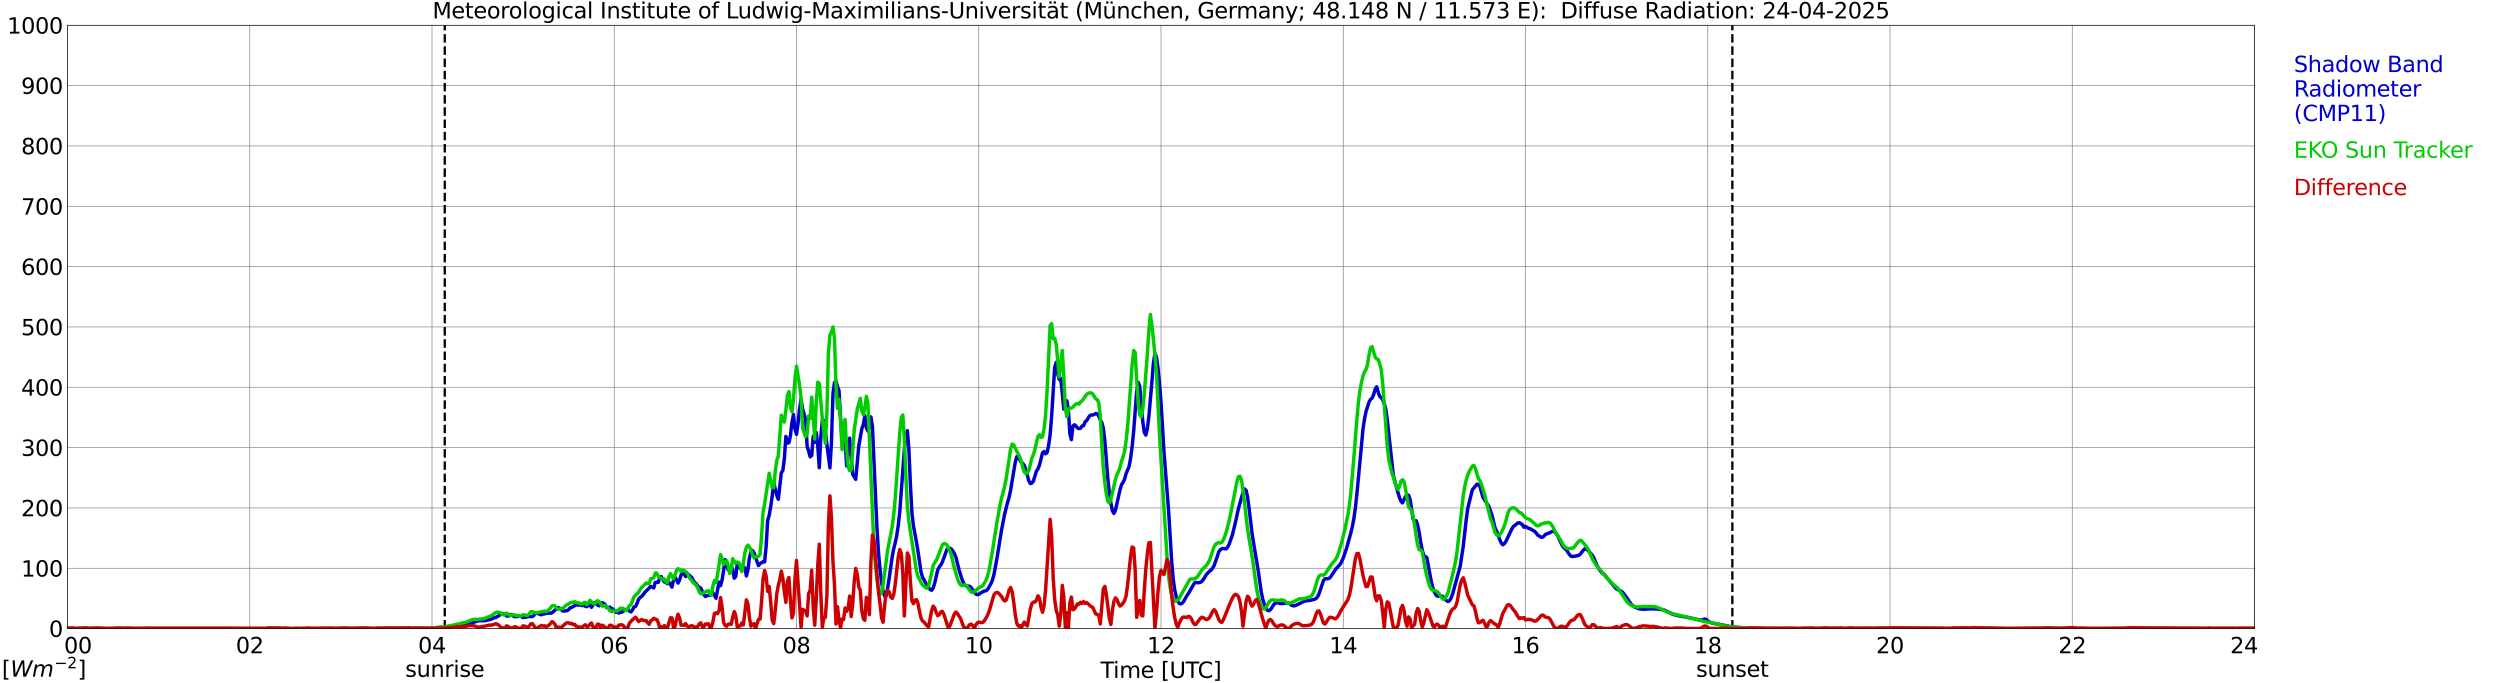 <?xml version="1.0" encoding="utf-8" standalone="no"?>
<!DOCTYPE svg PUBLIC "-//W3C//DTD SVG 1.1//EN"
  "http://www.w3.org/Graphics/SVG/1.1/DTD/svg11.dtd">
<svg xmlns:xlink="http://www.w3.org/1999/xlink" width="1085.4pt" height="296.64pt" viewBox="0 0 1085.4 296.64" xmlns="http://www.w3.org/2000/svg" version="1.1">
 <defs>
  <style type="text/css">*{stroke-linejoin: round; stroke-linecap: butt}</style>
 </defs>
 <g id="figure_1">
  <g id="patch_1">
   <path d="M 0 296.64 
L 1085.4 296.64 
L 1085.4 0 
L 0 0 
z
" style="fill: #ffffff"/>
  </g>
  <g id="axes_1">
   <g id="patch_2">
    <path d="M 29.306 272.909 
L 978.814 272.909 
L 978.814 10.976 
L 29.306 10.976 
z
" style="fill: #ffffff"/>
   </g>
   <g id="patch_3">
    <path d="M 978.814 272.909 
L 978.814 272.909 
L 978.814 10.976 
L 978.814 10.976 
z
" clip-path="url(#pf1b7fb11d9)" style="fill: #d3d3d3; opacity: 0.25; stroke: #d3d3d3; stroke-linejoin: miter"/>
   </g>
   <g id="matplotlib.axis_1">
    <g id="xtick_1">
     <g id="line2d_1">
      <path d="M 29.306 272.909 
L 29.306 10.976 
" clip-path="url(#pf1b7fb11d9)" style="fill: none; stroke: #808080; stroke-width: 0.3; stroke-linecap: square"/>
     </g>
     <g id="line2d_2"/>
     <g id="text_1">
      <!--    00 -->
      <g transform="translate(18.733 283.627) scale(0.095 -0.095)">
       <defs>
        <path id="DejaVuSans-20" transform="scale(0.016)"/>
        <path id="DejaVuSans-30" d="M 2034 4250 
Q 1547 4250 1301 3770 
Q 1056 3291 1056 2328 
Q 1056 1369 1301 889 
Q 1547 409 2034 409 
Q 2525 409 2770 889 
Q 3016 1369 3016 2328 
Q 3016 3291 2770 3770 
Q 2525 4250 2034 4250 
z
M 2034 4750 
Q 2819 4750 3233 4129 
Q 3647 3509 3647 2328 
Q 3647 1150 3233 529 
Q 2819 -91 2034 -91 
Q 1250 -91 836 529 
Q 422 1150 422 2328 
Q 422 3509 836 4129 
Q 1250 4750 2034 4750 
z
" transform="scale(0.016)"/>
       </defs>
       <use xlink:href="#DejaVuSans-20"/>
       <use xlink:href="#DejaVuSans-20" transform="translate(31.787 0)"/>
       <use xlink:href="#DejaVuSans-20" transform="translate(63.574 0)"/>
       <use xlink:href="#DejaVuSans-30" transform="translate(95.361 0)"/>
       <use xlink:href="#DejaVuSans-30" transform="translate(158.984 0)"/>
      </g>
     </g>
    </g>
    <g id="xtick_2">
     <g id="line2d_3">
      <path d="M 108.431 272.909 
L 108.431 10.976 
" clip-path="url(#pf1b7fb11d9)" style="fill: none; stroke: #808080; stroke-width: 0.3; stroke-linecap: square"/>
     </g>
     <g id="line2d_4"/>
     <g id="text_2">
      <!-- 02 -->
      <g transform="translate(102.387 283.627) scale(0.095 -0.095)">
       <defs>
        <path id="DejaVuSans-32" d="M 1228 531 
L 3431 531 
L 3431 0 
L 469 0 
L 469 531 
Q 828 903 1448 1529 
Q 2069 2156 2228 2338 
Q 2531 2678 2651 2914 
Q 2772 3150 2772 3378 
Q 2772 3750 2511 3984 
Q 2250 4219 1831 4219 
Q 1534 4219 1204 4116 
Q 875 4013 500 3803 
L 500 4441 
Q 881 4594 1212 4672 
Q 1544 4750 1819 4750 
Q 2544 4750 2975 4387 
Q 3406 4025 3406 3419 
Q 3406 3131 3298 2873 
Q 3191 2616 2906 2266 
Q 2828 2175 2409 1742 
Q 1991 1309 1228 531 
z
" transform="scale(0.016)"/>
       </defs>
       <use xlink:href="#DejaVuSans-30"/>
       <use xlink:href="#DejaVuSans-32" transform="translate(63.623 0)"/>
      </g>
     </g>
    </g>
    <g id="xtick_3">
     <g id="line2d_5">
      <path d="M 187.557 272.909 
L 187.557 10.976 
" clip-path="url(#pf1b7fb11d9)" style="fill: none; stroke: #808080; stroke-width: 0.3; stroke-linecap: square"/>
     </g>
     <g id="line2d_6"/>
     <g id="text_3">
      <!-- 04 -->
      <g transform="translate(181.513 283.627) scale(0.095 -0.095)">
       <defs>
        <path id="DejaVuSans-34" d="M 2419 4116 
L 825 1625 
L 2419 1625 
L 2419 4116 
z
M 2253 4666 
L 3047 4666 
L 3047 1625 
L 3713 1625 
L 3713 1100 
L 3047 1100 
L 3047 0 
L 2419 0 
L 2419 1100 
L 313 1100 
L 313 1709 
L 2253 4666 
z
" transform="scale(0.016)"/>
       </defs>
       <use xlink:href="#DejaVuSans-30"/>
       <use xlink:href="#DejaVuSans-34" transform="translate(63.623 0)"/>
      </g>
     </g>
    </g>
    <g id="xtick_4">
     <g id="line2d_7">
      <path d="M 266.683 272.909 
L 266.683 10.976 
" clip-path="url(#pf1b7fb11d9)" style="fill: none; stroke: #808080; stroke-width: 0.3; stroke-linecap: square"/>
     </g>
     <g id="line2d_8"/>
     <g id="text_4">
      <!-- 06 -->
      <g transform="translate(260.638 283.627) scale(0.095 -0.095)">
       <defs>
        <path id="DejaVuSans-36" d="M 2113 2584 
Q 1688 2584 1439 2293 
Q 1191 2003 1191 1497 
Q 1191 994 1439 701 
Q 1688 409 2113 409 
Q 2538 409 2786 701 
Q 3034 994 3034 1497 
Q 3034 2003 2786 2293 
Q 2538 2584 2113 2584 
z
M 3366 4563 
L 3366 3988 
Q 3128 4100 2886 4159 
Q 2644 4219 2406 4219 
Q 1781 4219 1451 3797 
Q 1122 3375 1075 2522 
Q 1259 2794 1537 2939 
Q 1816 3084 2150 3084 
Q 2853 3084 3261 2657 
Q 3669 2231 3669 1497 
Q 3669 778 3244 343 
Q 2819 -91 2113 -91 
Q 1303 -91 875 529 
Q 447 1150 447 2328 
Q 447 3434 972 4092 
Q 1497 4750 2381 4750 
Q 2619 4750 2861 4703 
Q 3103 4656 3366 4563 
z
" transform="scale(0.016)"/>
       </defs>
       <use xlink:href="#DejaVuSans-30"/>
       <use xlink:href="#DejaVuSans-36" transform="translate(63.623 0)"/>
      </g>
     </g>
    </g>
    <g id="xtick_5">
     <g id="line2d_9">
      <path d="M 345.808 272.909 
L 345.808 10.976 
" clip-path="url(#pf1b7fb11d9)" style="fill: none; stroke: #808080; stroke-width: 0.3; stroke-linecap: square"/>
     </g>
     <g id="line2d_10"/>
     <g id="text_5">
      <!-- 08 -->
      <g transform="translate(339.764 283.627) scale(0.095 -0.095)">
       <defs>
        <path id="DejaVuSans-38" d="M 2034 2216 
Q 1584 2216 1326 1975 
Q 1069 1734 1069 1313 
Q 1069 891 1326 650 
Q 1584 409 2034 409 
Q 2484 409 2743 651 
Q 3003 894 3003 1313 
Q 3003 1734 2745 1975 
Q 2488 2216 2034 2216 
z
M 1403 2484 
Q 997 2584 770 2862 
Q 544 3141 544 3541 
Q 544 4100 942 4425 
Q 1341 4750 2034 4750 
Q 2731 4750 3128 4425 
Q 3525 4100 3525 3541 
Q 3525 3141 3298 2862 
Q 3072 2584 2669 2484 
Q 3125 2378 3379 2068 
Q 3634 1759 3634 1313 
Q 3634 634 3220 271 
Q 2806 -91 2034 -91 
Q 1263 -91 848 271 
Q 434 634 434 1313 
Q 434 1759 690 2068 
Q 947 2378 1403 2484 
z
M 1172 3481 
Q 1172 3119 1398 2916 
Q 1625 2713 2034 2713 
Q 2441 2713 2670 2916 
Q 2900 3119 2900 3481 
Q 2900 3844 2670 4047 
Q 2441 4250 2034 4250 
Q 1625 4250 1398 4047 
Q 1172 3844 1172 3481 
z
" transform="scale(0.016)"/>
       </defs>
       <use xlink:href="#DejaVuSans-30"/>
       <use xlink:href="#DejaVuSans-38" transform="translate(63.623 0)"/>
      </g>
     </g>
    </g>
    <g id="xtick_6">
     <g id="line2d_11">
      <path d="M 424.934 272.909 
L 424.934 10.976 
" clip-path="url(#pf1b7fb11d9)" style="fill: none; stroke: #808080; stroke-width: 0.3; stroke-linecap: square"/>
     </g>
     <g id="line2d_12"/>
     <g id="text_6">
      <!-- 10 -->
      <g transform="translate(418.89 283.627) scale(0.095 -0.095)">
       <defs>
        <path id="DejaVuSans-31" d="M 794 531 
L 1825 531 
L 1825 4091 
L 703 3866 
L 703 4441 
L 1819 4666 
L 2450 4666 
L 2450 531 
L 3481 531 
L 3481 0 
L 794 0 
L 794 531 
z
" transform="scale(0.016)"/>
       </defs>
       <use xlink:href="#DejaVuSans-31"/>
       <use xlink:href="#DejaVuSans-30" transform="translate(63.623 0)"/>
      </g>
     </g>
    </g>
    <g id="xtick_7">
     <g id="line2d_13">
      <path d="M 504.06 272.909 
L 504.06 10.976 
" clip-path="url(#pf1b7fb11d9)" style="fill: none; stroke: #808080; stroke-width: 0.3; stroke-linecap: square"/>
     </g>
     <g id="line2d_14"/>
     <g id="text_7">
      <!-- 12 -->
      <g transform="translate(498.015 283.627) scale(0.095 -0.095)">
       <use xlink:href="#DejaVuSans-31"/>
       <use xlink:href="#DejaVuSans-32" transform="translate(63.623 0)"/>
      </g>
     </g>
    </g>
    <g id="xtick_8">
     <g id="line2d_15">
      <path d="M 583.185 272.909 
L 583.185 10.976 
" clip-path="url(#pf1b7fb11d9)" style="fill: none; stroke: #808080; stroke-width: 0.3; stroke-linecap: square"/>
     </g>
     <g id="line2d_16"/>
     <g id="text_8">
      <!-- 14 -->
      <g transform="translate(577.141 283.627) scale(0.095 -0.095)">
       <use xlink:href="#DejaVuSans-31"/>
       <use xlink:href="#DejaVuSans-34" transform="translate(63.623 0)"/>
      </g>
     </g>
    </g>
    <g id="xtick_9">
     <g id="line2d_17">
      <path d="M 662.311 272.909 
L 662.311 10.976 
" clip-path="url(#pf1b7fb11d9)" style="fill: none; stroke: #808080; stroke-width: 0.3; stroke-linecap: square"/>
     </g>
     <g id="line2d_18"/>
     <g id="text_9">
      <!-- 16 -->
      <g transform="translate(656.267 283.627) scale(0.095 -0.095)">
       <use xlink:href="#DejaVuSans-31"/>
       <use xlink:href="#DejaVuSans-36" transform="translate(63.623 0)"/>
      </g>
     </g>
    </g>
    <g id="xtick_10">
     <g id="line2d_19">
      <path d="M 741.437 272.909 
L 741.437 10.976 
" clip-path="url(#pf1b7fb11d9)" style="fill: none; stroke: #808080; stroke-width: 0.3; stroke-linecap: square"/>
     </g>
     <g id="line2d_20"/>
     <g id="text_10">
      <!-- 18 -->
      <g transform="translate(735.392 283.627) scale(0.095 -0.095)">
       <use xlink:href="#DejaVuSans-31"/>
       <use xlink:href="#DejaVuSans-38" transform="translate(63.623 0)"/>
      </g>
     </g>
    </g>
    <g id="xtick_11">
     <g id="line2d_21">
      <path d="M 820.562 272.909 
L 820.562 10.976 
" clip-path="url(#pf1b7fb11d9)" style="fill: none; stroke: #808080; stroke-width: 0.3; stroke-linecap: square"/>
     </g>
     <g id="line2d_22"/>
     <g id="text_11">
      <!-- 20 -->
      <g transform="translate(814.518 283.627) scale(0.095 -0.095)">
       <use xlink:href="#DejaVuSans-32"/>
       <use xlink:href="#DejaVuSans-30" transform="translate(63.623 0)"/>
      </g>
     </g>
    </g>
    <g id="xtick_12">
     <g id="line2d_23">
      <path d="M 899.688 272.909 
L 899.688 10.976 
" clip-path="url(#pf1b7fb11d9)" style="fill: none; stroke: #808080; stroke-width: 0.3; stroke-linecap: square"/>
     </g>
     <g id="line2d_24"/>
     <g id="text_12">
      <!-- 22 -->
      <g transform="translate(893.644 283.627) scale(0.095 -0.095)">
       <use xlink:href="#DejaVuSans-32"/>
       <use xlink:href="#DejaVuSans-32" transform="translate(63.623 0)"/>
      </g>
     </g>
    </g>
    <g id="xtick_13">
     <g id="line2d_25">
      <path d="M 978.814 272.909 
L 978.814 10.976 
" clip-path="url(#pf1b7fb11d9)" style="fill: none; stroke: #808080; stroke-width: 0.3; stroke-linecap: square"/>
     </g>
     <g id="line2d_26"/>
     <g id="text_13">
      <!-- 24    -->
      <g transform="translate(968.241 283.627) scale(0.095 -0.095)">
       <use xlink:href="#DejaVuSans-32"/>
       <use xlink:href="#DejaVuSans-34" transform="translate(63.623 0)"/>
       <use xlink:href="#DejaVuSans-20" transform="translate(127.246 0)"/>
       <use xlink:href="#DejaVuSans-20" transform="translate(159.033 0)"/>
       <use xlink:href="#DejaVuSans-20" transform="translate(190.82 0)"/>
      </g>
     </g>
    </g>
    <g id="text_14">
     <!-- Time [UTC] -->
     <g transform="translate(477.806 294.322) scale(0.095 -0.095)">
      <defs>
       <path id="DejaVuSans-54" d="M -19 4666 
L 3928 4666 
L 3928 4134 
L 2272 4134 
L 2272 0 
L 1638 0 
L 1638 4134 
L -19 4134 
L -19 4666 
z
" transform="scale(0.016)"/>
       <path id="DejaVuSans-69" d="M 603 3500 
L 1178 3500 
L 1178 0 
L 603 0 
L 603 3500 
z
M 603 4863 
L 1178 4863 
L 1178 4134 
L 603 4134 
L 603 4863 
z
" transform="scale(0.016)"/>
       <path id="DejaVuSans-6d" d="M 3328 2828 
Q 3544 3216 3844 3400 
Q 4144 3584 4550 3584 
Q 5097 3584 5394 3201 
Q 5691 2819 5691 2113 
L 5691 0 
L 5113 0 
L 5113 2094 
Q 5113 2597 4934 2840 
Q 4756 3084 4391 3084 
Q 3944 3084 3684 2787 
Q 3425 2491 3425 1978 
L 3425 0 
L 2847 0 
L 2847 2094 
Q 2847 2600 2669 2842 
Q 2491 3084 2119 3084 
Q 1678 3084 1418 2786 
Q 1159 2488 1159 1978 
L 1159 0 
L 581 0 
L 581 3500 
L 1159 3500 
L 1159 2956 
Q 1356 3278 1631 3431 
Q 1906 3584 2284 3584 
Q 2666 3584 2933 3390 
Q 3200 3197 3328 2828 
z
" transform="scale(0.016)"/>
       <path id="DejaVuSans-65" d="M 3597 1894 
L 3597 1613 
L 953 1613 
Q 991 1019 1311 708 
Q 1631 397 2203 397 
Q 2534 397 2845 478 
Q 3156 559 3463 722 
L 3463 178 
Q 3153 47 2828 -22 
Q 2503 -91 2169 -91 
Q 1331 -91 842 396 
Q 353 884 353 1716 
Q 353 2575 817 3079 
Q 1281 3584 2069 3584 
Q 2775 3584 3186 3129 
Q 3597 2675 3597 1894 
z
M 3022 2063 
Q 3016 2534 2758 2815 
Q 2500 3097 2075 3097 
Q 1594 3097 1305 2825 
Q 1016 2553 972 2059 
L 3022 2063 
z
" transform="scale(0.016)"/>
       <path id="DejaVuSans-5b" d="M 550 4863 
L 1875 4863 
L 1875 4416 
L 1125 4416 
L 1125 -397 
L 1875 -397 
L 1875 -844 
L 550 -844 
L 550 4863 
z
" transform="scale(0.016)"/>
       <path id="DejaVuSans-55" d="M 556 4666 
L 1191 4666 
L 1191 1831 
Q 1191 1081 1462 751 
Q 1734 422 2344 422 
Q 2950 422 3222 751 
Q 3494 1081 3494 1831 
L 3494 4666 
L 4128 4666 
L 4128 1753 
Q 4128 841 3676 375 
Q 3225 -91 2344 -91 
Q 1459 -91 1007 375 
Q 556 841 556 1753 
L 556 4666 
z
" transform="scale(0.016)"/>
       <path id="DejaVuSans-43" d="M 4122 4306 
L 4122 3641 
Q 3803 3938 3442 4084 
Q 3081 4231 2675 4231 
Q 1875 4231 1450 3742 
Q 1025 3253 1025 2328 
Q 1025 1406 1450 917 
Q 1875 428 2675 428 
Q 3081 428 3442 575 
Q 3803 722 4122 1019 
L 4122 359 
Q 3791 134 3420 21 
Q 3050 -91 2638 -91 
Q 1578 -91 968 557 
Q 359 1206 359 2328 
Q 359 3453 968 4101 
Q 1578 4750 2638 4750 
Q 3056 4750 3426 4639 
Q 3797 4528 4122 4306 
z
" transform="scale(0.016)"/>
       <path id="DejaVuSans-5d" d="M 1947 4863 
L 1947 -844 
L 622 -844 
L 622 -397 
L 1369 -397 
L 1369 4416 
L 622 4416 
L 622 4863 
L 1947 4863 
z
" transform="scale(0.016)"/>
      </defs>
      <use xlink:href="#DejaVuSans-54"/>
      <use xlink:href="#DejaVuSans-69" transform="translate(57.959 0)"/>
      <use xlink:href="#DejaVuSans-6d" transform="translate(85.742 0)"/>
      <use xlink:href="#DejaVuSans-65" transform="translate(183.154 0)"/>
      <use xlink:href="#DejaVuSans-20" transform="translate(244.678 0)"/>
      <use xlink:href="#DejaVuSans-5b" transform="translate(276.465 0)"/>
      <use xlink:href="#DejaVuSans-55" transform="translate(315.479 0)"/>
      <use xlink:href="#DejaVuSans-54" transform="translate(388.672 0)"/>
      <use xlink:href="#DejaVuSans-43" transform="translate(443.881 0)"/>
      <use xlink:href="#DejaVuSans-5d" transform="translate(513.705 0)"/>
     </g>
    </g>
   </g>
   <g id="matplotlib.axis_2">
    <g id="ytick_1">
     <g id="line2d_27">
      <path d="M 29.306 272.909 
L 978.814 272.909 
" clip-path="url(#pf1b7fb11d9)" style="fill: none; stroke: #808080; stroke-width: 0.3; stroke-linecap: square"/>
     </g>
     <g id="line2d_28"/>
     <g id="text_15">
      <!-- 0 -->
      <g transform="translate(21.261 276.518) scale(0.095 -0.095)">
       <use xlink:href="#DejaVuSans-30"/>
      </g>
     </g>
    </g>
    <g id="ytick_2">
     <g id="line2d_29">
      <path d="M 29.306 246.715 
L 978.814 246.715 
" clip-path="url(#pf1b7fb11d9)" style="fill: none; stroke: #808080; stroke-width: 0.3; stroke-linecap: square"/>
     </g>
     <g id="line2d_30"/>
     <g id="text_16">
      <!-- 100 -->
      <g transform="translate(9.173 250.325) scale(0.095 -0.095)">
       <use xlink:href="#DejaVuSans-31"/>
       <use xlink:href="#DejaVuSans-30" transform="translate(63.623 0)"/>
       <use xlink:href="#DejaVuSans-30" transform="translate(127.246 0)"/>
      </g>
     </g>
    </g>
    <g id="ytick_3">
     <g id="line2d_31">
      <path d="M 29.306 220.522 
L 978.814 220.522 
" clip-path="url(#pf1b7fb11d9)" style="fill: none; stroke: #808080; stroke-width: 0.3; stroke-linecap: square"/>
     </g>
     <g id="line2d_32"/>
     <g id="text_17">
      <!-- 200 -->
      <g transform="translate(9.173 224.131) scale(0.095 -0.095)">
       <use xlink:href="#DejaVuSans-32"/>
       <use xlink:href="#DejaVuSans-30" transform="translate(63.623 0)"/>
       <use xlink:href="#DejaVuSans-30" transform="translate(127.246 0)"/>
      </g>
     </g>
    </g>
    <g id="ytick_4">
     <g id="line2d_33">
      <path d="M 29.306 194.329 
L 978.814 194.329 
" clip-path="url(#pf1b7fb11d9)" style="fill: none; stroke: #808080; stroke-width: 0.3; stroke-linecap: square"/>
     </g>
     <g id="line2d_34"/>
     <g id="text_18">
      <!-- 300 -->
      <g transform="translate(9.173 197.938) scale(0.095 -0.095)">
       <defs>
        <path id="DejaVuSans-33" d="M 2597 2516 
Q 3050 2419 3304 2112 
Q 3559 1806 3559 1356 
Q 3559 666 3084 287 
Q 2609 -91 1734 -91 
Q 1441 -91 1130 -33 
Q 819 25 488 141 
L 488 750 
Q 750 597 1062 519 
Q 1375 441 1716 441 
Q 2309 441 2620 675 
Q 2931 909 2931 1356 
Q 2931 1769 2642 2001 
Q 2353 2234 1838 2234 
L 1294 2234 
L 1294 2753 
L 1863 2753 
Q 2328 2753 2575 2939 
Q 2822 3125 2822 3475 
Q 2822 3834 2567 4026 
Q 2313 4219 1838 4219 
Q 1578 4219 1281 4162 
Q 984 4106 628 3988 
L 628 4550 
Q 988 4650 1302 4700 
Q 1616 4750 1894 4750 
Q 2613 4750 3031 4423 
Q 3450 4097 3450 3541 
Q 3450 3153 3228 2886 
Q 3006 2619 2597 2516 
z
" transform="scale(0.016)"/>
       </defs>
       <use xlink:href="#DejaVuSans-33"/>
       <use xlink:href="#DejaVuSans-30" transform="translate(63.623 0)"/>
       <use xlink:href="#DejaVuSans-30" transform="translate(127.246 0)"/>
      </g>
     </g>
    </g>
    <g id="ytick_5">
     <g id="line2d_35">
      <path d="M 29.306 168.136 
L 978.814 168.136 
" clip-path="url(#pf1b7fb11d9)" style="fill: none; stroke: #808080; stroke-width: 0.3; stroke-linecap: square"/>
     </g>
     <g id="line2d_36"/>
     <g id="text_19">
      <!-- 400 -->
      <g transform="translate(9.173 171.745) scale(0.095 -0.095)">
       <use xlink:href="#DejaVuSans-34"/>
       <use xlink:href="#DejaVuSans-30" transform="translate(63.623 0)"/>
       <use xlink:href="#DejaVuSans-30" transform="translate(127.246 0)"/>
      </g>
     </g>
    </g>
    <g id="ytick_6">
     <g id="line2d_37">
      <path d="M 29.306 141.942 
L 978.814 141.942 
" clip-path="url(#pf1b7fb11d9)" style="fill: none; stroke: #808080; stroke-width: 0.3; stroke-linecap: square"/>
     </g>
     <g id="line2d_38"/>
     <g id="text_20">
      <!-- 500 -->
      <g transform="translate(9.173 145.551) scale(0.095 -0.095)">
       <defs>
        <path id="DejaVuSans-35" d="M 691 4666 
L 3169 4666 
L 3169 4134 
L 1269 4134 
L 1269 2991 
Q 1406 3038 1543 3061 
Q 1681 3084 1819 3084 
Q 2600 3084 3056 2656 
Q 3513 2228 3513 1497 
Q 3513 744 3044 326 
Q 2575 -91 1722 -91 
Q 1428 -91 1123 -41 
Q 819 9 494 109 
L 494 744 
Q 775 591 1075 516 
Q 1375 441 1709 441 
Q 2250 441 2565 725 
Q 2881 1009 2881 1497 
Q 2881 1984 2565 2268 
Q 2250 2553 1709 2553 
Q 1456 2553 1204 2497 
Q 953 2441 691 2322 
L 691 4666 
z
" transform="scale(0.016)"/>
       </defs>
       <use xlink:href="#DejaVuSans-35"/>
       <use xlink:href="#DejaVuSans-30" transform="translate(63.623 0)"/>
       <use xlink:href="#DejaVuSans-30" transform="translate(127.246 0)"/>
      </g>
     </g>
    </g>
    <g id="ytick_7">
     <g id="line2d_39">
      <path d="M 29.306 115.749 
L 978.814 115.749 
" clip-path="url(#pf1b7fb11d9)" style="fill: none; stroke: #808080; stroke-width: 0.3; stroke-linecap: square"/>
     </g>
     <g id="line2d_40"/>
     <g id="text_21">
      <!-- 600 -->
      <g transform="translate(9.173 119.358) scale(0.095 -0.095)">
       <use xlink:href="#DejaVuSans-36"/>
       <use xlink:href="#DejaVuSans-30" transform="translate(63.623 0)"/>
       <use xlink:href="#DejaVuSans-30" transform="translate(127.246 0)"/>
      </g>
     </g>
    </g>
    <g id="ytick_8">
     <g id="line2d_41">
      <path d="M 29.306 89.556 
L 978.814 89.556 
" clip-path="url(#pf1b7fb11d9)" style="fill: none; stroke: #808080; stroke-width: 0.3; stroke-linecap: square"/>
     </g>
     <g id="line2d_42"/>
     <g id="text_22">
      <!-- 700 -->
      <g transform="translate(9.173 93.165) scale(0.095 -0.095)">
       <defs>
        <path id="DejaVuSans-37" d="M 525 4666 
L 3525 4666 
L 3525 4397 
L 1831 0 
L 1172 0 
L 2766 4134 
L 525 4134 
L 525 4666 
z
" transform="scale(0.016)"/>
       </defs>
       <use xlink:href="#DejaVuSans-37"/>
       <use xlink:href="#DejaVuSans-30" transform="translate(63.623 0)"/>
       <use xlink:href="#DejaVuSans-30" transform="translate(127.246 0)"/>
      </g>
     </g>
    </g>
    <g id="ytick_9">
     <g id="line2d_43">
      <path d="M 29.306 63.362 
L 978.814 63.362 
" clip-path="url(#pf1b7fb11d9)" style="fill: none; stroke: #808080; stroke-width: 0.3; stroke-linecap: square"/>
     </g>
     <g id="line2d_44"/>
     <g id="text_23">
      <!-- 800 -->
      <g transform="translate(9.173 66.972) scale(0.095 -0.095)">
       <use xlink:href="#DejaVuSans-38"/>
       <use xlink:href="#DejaVuSans-30" transform="translate(63.623 0)"/>
       <use xlink:href="#DejaVuSans-30" transform="translate(127.246 0)"/>
      </g>
     </g>
    </g>
    <g id="ytick_10">
     <g id="line2d_45">
      <path d="M 29.306 37.169 
L 978.814 37.169 
" clip-path="url(#pf1b7fb11d9)" style="fill: none; stroke: #808080; stroke-width: 0.3; stroke-linecap: square"/>
     </g>
     <g id="line2d_46"/>
     <g id="text_24">
      <!-- 900 -->
      <g transform="translate(9.173 40.778) scale(0.095 -0.095)">
       <defs>
        <path id="DejaVuSans-39" d="M 703 97 
L 703 672 
Q 941 559 1184 500 
Q 1428 441 1663 441 
Q 2288 441 2617 861 
Q 2947 1281 2994 2138 
Q 2813 1869 2534 1725 
Q 2256 1581 1919 1581 
Q 1219 1581 811 2004 
Q 403 2428 403 3163 
Q 403 3881 828 4315 
Q 1253 4750 1959 4750 
Q 2769 4750 3195 4129 
Q 3622 3509 3622 2328 
Q 3622 1225 3098 567 
Q 2575 -91 1691 -91 
Q 1453 -91 1209 -44 
Q 966 3 703 97 
z
M 1959 2075 
Q 2384 2075 2632 2365 
Q 2881 2656 2881 3163 
Q 2881 3666 2632 3958 
Q 2384 4250 1959 4250 
Q 1534 4250 1286 3958 
Q 1038 3666 1038 3163 
Q 1038 2656 1286 2365 
Q 1534 2075 1959 2075 
z
" transform="scale(0.016)"/>
       </defs>
       <use xlink:href="#DejaVuSans-39"/>
       <use xlink:href="#DejaVuSans-30" transform="translate(63.623 0)"/>
       <use xlink:href="#DejaVuSans-30" transform="translate(127.246 0)"/>
      </g>
     </g>
    </g>
    <g id="ytick_11">
     <g id="line2d_47">
      <path d="M 29.306 10.976 
L 978.814 10.976 
" clip-path="url(#pf1b7fb11d9)" style="fill: none; stroke: #808080; stroke-width: 0.3; stroke-linecap: square"/>
     </g>
     <g id="line2d_48"/>
     <g id="text_25">
      <!-- 1000 -->
      <g transform="translate(3.128 14.585) scale(0.095 -0.095)">
       <use xlink:href="#DejaVuSans-31"/>
       <use xlink:href="#DejaVuSans-30" transform="translate(63.623 0)"/>
       <use xlink:href="#DejaVuSans-30" transform="translate(127.246 0)"/>
       <use xlink:href="#DejaVuSans-30" transform="translate(190.869 0)"/>
      </g>
     </g>
    </g>
   </g>
   <g id="line2d_49">
    <path d="M 193.096 272.909 
L 193.096 10.976 
" clip-path="url(#pf1b7fb11d9)" style="fill: none; stroke-dasharray: 3.7,1.6; stroke-dashoffset: 0; stroke: #000000"/>
   </g>
   <g id="line2d_50">
    <path d="M 752.119 272.909 
L 752.119 10.976 
" clip-path="url(#pf1b7fb11d9)" style="fill: none; stroke-dasharray: 3.7,1.6; stroke-dashoffset: 0; stroke: #000000"/>
   </g>
   <g id="line2d_51">
    <path d="M 29.306 272.909 
L 184.92 272.909 
L 185.579 272.783 
L 188.876 272.681 
L 190.195 272.581 
L 195.47 272.076 
L 197.448 271.877 
L 198.107 271.877 
L 201.404 271.222 
L 203.382 270.968 
L 205.36 270.313 
L 206.679 269.81 
L 207.998 269.509 
L 210.635 269.509 
L 213.273 268.802 
L 214.592 268.199 
L 215.251 268.047 
L 216.57 267.293 
L 217.229 266.837 
L 217.889 266.586 
L 219.207 266.586 
L 219.867 267.392 
L 220.526 267.492 
L 221.186 267.343 
L 221.845 266.787 
L 222.504 266.939 
L 223.164 267.694 
L 223.823 267.746 
L 225.801 267.544 
L 226.461 267.746 
L 227.12 268.147 
L 227.779 267.948 
L 228.439 267.998 
L 229.098 267.644 
L 231.076 267.694 
L 231.736 267.241 
L 232.395 266.285 
L 233.054 266.285 
L 235.033 266.89 
L 235.692 266.586 
L 236.351 266.536 
L 237.011 266.285 
L 237.67 266.285 
L 238.329 266.133 
L 238.989 266.235 
L 239.648 266.083 
L 240.967 264.873 
L 241.626 264.019 
L 242.286 263.765 
L 242.945 264.019 
L 244.264 265.226 
L 244.923 265.328 
L 245.583 265.127 
L 246.242 265.127 
L 246.901 264.621 
L 247.561 263.867 
L 248.22 263.715 
L 250.198 262.507 
L 250.858 262.759 
L 251.517 262.405 
L 252.176 262.809 
L 252.836 262.908 
L 253.495 262.809 
L 254.155 263.212 
L 254.814 263.364 
L 255.473 262.709 
L 256.133 262.557 
L 256.792 263.665 
L 258.111 261.651 
L 258.77 262.002 
L 259.43 262.709 
L 260.089 263.01 
L 261.408 261.651 
L 262.067 261.952 
L 262.726 262.455 
L 263.386 263.765 
L 264.045 263.867 
L 264.705 263.563 
L 265.364 264.069 
L 266.023 264.37 
L 267.342 265.831 
L 268.002 265.63 
L 268.661 266.182 
L 269.32 265.679 
L 269.98 265.782 
L 270.639 265.378 
L 271.298 264.723 
L 272.617 264.621 
L 273.277 265.328 
L 273.936 265.679 
L 274.595 264.773 
L 275.255 263.513 
L 275.914 263.312 
L 276.573 262.002 
L 277.233 260.189 
L 277.892 259.383 
L 278.552 258.979 
L 279.211 258.225 
L 279.87 257.269 
L 282.508 254.597 
L 283.827 255.252 
L 284.486 252.887 
L 285.145 252.735 
L 285.805 252.834 
L 286.464 250.668 
L 287.124 250.367 
L 287.783 251.776 
L 288.442 252.633 
L 289.102 252.887 
L 289.761 253.439 
L 290.42 252.834 
L 291.08 253.741 
L 291.739 254.901 
L 292.399 251.878 
L 293.058 250.618 
L 293.717 251.627 
L 294.377 253.138 
L 295.036 251.878 
L 295.696 249.612 
L 296.355 249.057 
L 297.014 249.057 
L 297.674 250.317 
L 298.333 249.712 
L 298.992 249.461 
L 299.652 250.165 
L 300.311 250.668 
L 300.971 251.978 
L 301.63 252.936 
L 302.289 253.439 
L 302.949 254.448 
L 304.267 255.354 
L 305.586 258.125 
L 306.246 258.979 
L 306.905 258.578 
L 308.224 258.427 
L 309.543 257.319 
L 310.861 259.736 
L 312.18 252.735 
L 312.839 254.246 
L 313.499 251.776 
L 314.158 247.748 
L 314.818 243.012 
L 315.477 244.374 
L 316.136 247.394 
L 316.796 246.941 
L 317.455 245.631 
L 318.114 247.546 
L 318.774 251.022 
L 319.433 250.317 
L 320.093 244.675 
L 320.752 245.38 
L 321.411 246.841 
L 322.071 245.683 
L 323.39 246.59 
L 324.049 250.066 
L 324.708 247.496 
L 325.368 242.208 
L 326.027 239.738 
L 326.686 238.983 
L 327.346 240.041 
L 328.005 241.754 
L 328.665 243.868 
L 329.324 245.532 
L 329.983 244.725 
L 331.302 243.868 
L 331.961 243.97 
L 332.621 237.32 
L 333.28 225.986 
L 333.94 223.77 
L 334.599 219.993 
L 335.258 215.359 
L 335.918 209.516 
L 337.236 215.006 
L 337.896 216.769 
L 339.215 205.233 
L 339.874 204.327 
L 340.533 199.19 
L 341.193 189.467 
L 341.852 192.388 
L 342.512 192.186 
L 343.171 189.114 
L 343.83 183.422 
L 344.49 179.946 
L 345.149 186.243 
L 345.808 188.561 
L 346.468 183.977 
L 347.127 177.581 
L 347.787 173.348 
L 348.446 177.479 
L 349.765 182.063 
L 350.424 193.8 
L 351.083 195.814 
L 351.743 198.334 
L 352.402 197.779 
L 353.062 189.418 
L 353.721 192.037 
L 354.38 187.754 
L 355.04 193.396 
L 355.699 203.067 
L 356.359 189.719 
L 357.018 182.364 
L 357.677 182.516 
L 360.315 203.119 
L 360.974 192.288 
L 361.634 171.082 
L 362.293 166.095 
L 362.952 165.44 
L 363.612 167.908 
L 364.271 169.621 
L 364.93 181.609 
L 365.59 191.029 
L 366.249 189.315 
L 366.909 191.078 
L 367.568 202.313 
L 368.227 193.8 
L 368.887 190.222 
L 369.546 198.837 
L 370.206 205.938 
L 371.524 208.104 
L 372.843 193.598 
L 374.162 186.143 
L 374.821 184.328 
L 375.481 180.501 
L 376.14 185.638 
L 376.799 187.149 
L 377.459 185.237 
L 378.118 181.004 
L 378.777 185.287 
L 380.096 214.804 
L 380.756 229.462 
L 381.415 240.041 
L 382.074 247.192 
L 382.734 252.887 
L 383.393 256.562 
L 384.053 258.83 
L 384.712 258.728 
L 385.371 255.404 
L 386.031 251.174 
L 387.349 241.754 
L 388.009 238.279 
L 388.668 235.659 
L 389.328 232.485 
L 389.987 228.103 
L 390.646 222.159 
L 391.965 204.227 
L 392.624 195.411 
L 393.284 188.511 
L 393.943 187 
L 394.603 195.109 
L 395.262 210.472 
L 395.921 222.662 
L 396.581 228.304 
L 397.899 235.355 
L 398.559 239.387 
L 399.878 248.353 
L 400.537 250.668 
L 401.196 251.677 
L 401.856 253.138 
L 403.175 255.05 
L 403.834 255.959 
L 404.493 256.26 
L 405.153 255.304 
L 405.812 253.138 
L 407.131 247.446 
L 407.79 246.137 
L 408.45 245.28 
L 409.109 244.07 
L 411.087 238.63 
L 411.746 237.975 
L 412.406 238.025 
L 413.065 238.378 
L 413.725 239.284 
L 414.384 240.445 
L 415.043 242.006 
L 416.362 247.394 
L 417.681 251.577 
L 418.34 253.138 
L 419 254.144 
L 419.659 254.498 
L 420.318 254.448 
L 420.978 254.547 
L 421.637 255.103 
L 422.956 256.965 
L 423.615 257.871 
L 424.275 258.175 
L 424.934 258.023 
L 426.912 256.763 
L 428.231 256.412 
L 428.89 255.757 
L 430.209 253.39 
L 430.869 251.878 
L 431.528 249.461 
L 432.847 242.357 
L 434.825 230.167 
L 436.144 223.317 
L 437.462 218.029 
L 438.122 215.862 
L 438.781 212.688 
L 440.759 200.851 
L 441.419 198.281 
L 442.078 198.182 
L 442.737 199.743 
L 443.397 200.699 
L 444.056 201.254 
L 444.716 202.111 
L 445.375 203.973 
L 446.694 208.811 
L 447.353 209.969 
L 448.012 209.717 
L 448.672 208.811 
L 449.991 204.479 
L 450.65 203.572 
L 451.309 201.909 
L 452.628 196.621 
L 453.287 196.016 
L 453.947 197.024 
L 454.606 196.469 
L 455.266 193.396 
L 455.925 188.713 
L 456.584 180.601 
L 457.903 159.497 
L 458.563 157.331 
L 459.222 162.318 
L 459.881 164.736 
L 460.541 164.23 
L 461.859 177.631 
L 462.519 176.874 
L 463.178 174.003 
L 463.838 177.78 
L 464.497 188.459 
L 465.156 190.877 
L 465.816 184.933 
L 466.475 184.43 
L 467.134 184.933 
L 467.794 185.84 
L 468.453 186.094 
L 469.113 185.942 
L 469.772 184.983 
L 470.431 184.834 
L 471.091 183.171 
L 471.75 182.618 
L 473.069 180.551 
L 473.728 180.148 
L 474.388 180.2 
L 475.047 179.946 
L 475.706 179.545 
L 476.366 179.645 
L 477.025 180.703 
L 477.685 182.214 
L 478.344 183.422 
L 479.003 185.79 
L 479.663 191.28 
L 480.981 207.902 
L 481.641 213.997 
L 482.3 218.482 
L 482.96 221.756 
L 483.619 222.914 
L 484.278 221.504 
L 485.597 215.611 
L 486.256 212.688 
L 486.916 210.422 
L 487.575 209.466 
L 488.235 208.054 
L 488.894 205.637 
L 490.213 202.514 
L 490.872 198.887 
L 491.532 193.85 
L 492.191 187.202 
L 493.51 169.872 
L 494.169 165.993 
L 494.828 167.758 
L 496.147 183.019 
L 496.807 187.754 
L 497.466 188.912 
L 498.125 186.243 
L 498.785 180.905 
L 500.103 165.893 
L 500.763 157.632 
L 501.422 153.452 
L 502.082 155.013 
L 502.741 159.646 
L 503.4 166.396 
L 504.06 174.506 
L 505.379 196.571 
L 507.357 221.756 
L 508.675 243.415 
L 509.335 251.174 
L 509.994 256.009 
L 510.654 258.979 
L 511.313 260.944 
L 511.972 262.002 
L 512.632 262.204 
L 513.291 261.853 
L 513.95 261.046 
L 515.269 258.628 
L 515.929 257.722 
L 518.566 253.138 
L 519.226 252.834 
L 519.885 253.036 
L 521.204 252.834 
L 521.863 252.331 
L 522.522 251.475 
L 523.841 249.309 
L 525.16 247.999 
L 525.819 247.496 
L 526.479 246.64 
L 527.138 245.532 
L 528.457 241.702 
L 529.116 239.688 
L 529.776 238.679 
L 530.435 238.226 
L 531.094 238.127 
L 531.754 238.279 
L 532.413 238.226 
L 533.073 237.422 
L 533.732 236.06 
L 535.051 232.233 
L 536.369 226.793 
L 537.688 220.8 
L 539.007 216.014 
L 539.666 213.848 
L 540.326 212.287 
L 540.985 212.84 
L 541.644 215.76 
L 542.304 220.747 
L 543.623 231.932 
L 546.26 247.748 
L 547.579 256.965 
L 548.238 260.189 
L 548.898 262.253 
L 549.557 263.867 
L 550.216 264.975 
L 550.876 265.177 
L 551.535 264.723 
L 552.195 263.817 
L 552.854 262.709 
L 553.513 261.952 
L 554.173 261.701 
L 554.832 261.701 
L 555.491 261.952 
L 556.81 262.054 
L 558.788 261.75 
L 559.448 261.902 
L 560.107 262.253 
L 560.766 262.809 
L 561.426 263.01 
L 562.085 263.01 
L 563.404 262.455 
L 566.042 261.096 
L 567.36 260.794 
L 568.679 260.692 
L 570.657 260.189 
L 571.317 259.888 
L 571.976 259.181 
L 572.635 257.871 
L 574.613 252.03 
L 575.273 251.273 
L 576.592 251.273 
L 577.251 250.972 
L 577.91 250.165 
L 579.889 247.142 
L 581.867 244.976 
L 582.526 243.769 
L 583.185 242.257 
L 584.504 238.428 
L 586.482 231.327 
L 587.142 228.605 
L 587.801 225.08 
L 588.46 220.446 
L 589.12 214.351 
L 591.757 186.293 
L 592.417 181.861 
L 593.076 178.636 
L 594.395 174.506 
L 595.054 173.398 
L 595.714 172.845 
L 596.373 171.334 
L 597.032 168.966 
L 597.692 167.908 
L 598.351 170.226 
L 599.011 172.088 
L 599.67 172.643 
L 600.329 173.599 
L 600.989 175.213 
L 601.648 177.581 
L 602.307 182.364 
L 604.945 206.543 
L 606.923 213.796 
L 607.582 215.962 
L 608.242 217.625 
L 608.901 218.33 
L 610.22 215.561 
L 610.879 215.459 
L 611.539 215.006 
L 612.198 216.719 
L 613.517 225.384 
L 614.176 226.389 
L 614.836 226.088 
L 615.495 228.003 
L 616.154 231.225 
L 616.814 235.458 
L 617.473 238.831 
L 618.133 241.1 
L 618.792 241.652 
L 619.451 242.006 
L 621.429 252.633 
L 622.089 255.152 
L 622.748 257.067 
L 623.408 258.275 
L 624.067 258.83 
L 624.726 258.83 
L 625.386 258.678 
L 626.045 258.78 
L 626.705 259.233 
L 628.023 260.794 
L 628.683 261.145 
L 629.342 260.794 
L 630.001 259.634 
L 630.661 257.924 
L 633.958 245.833 
L 635.276 237.171 
L 636.595 225.483 
L 637.255 220.598 
L 638.573 215.307 
L 639.233 212.638 
L 640.552 211.077 
L 641.211 210.22 
L 641.87 210.372 
L 642.53 211.279 
L 643.848 215.962 
L 646.486 219.993 
L 647.805 223.922 
L 649.123 229.362 
L 649.783 230.672 
L 650.442 232.283 
L 651.102 234.297 
L 651.761 235.709 
L 652.42 236.516 
L 653.08 236.112 
L 653.739 235.206 
L 656.377 229.614 
L 657.036 228.605 
L 659.014 227.044 
L 659.674 226.945 
L 660.992 227.801 
L 661.652 228.909 
L 662.311 228.556 
L 663.63 229.412 
L 664.289 229.512 
L 665.608 230.318 
L 666.267 230.672 
L 666.927 231.377 
L 667.586 232.283 
L 668.905 233.139 
L 669.564 233.291 
L 670.224 232.888 
L 670.883 232.131 
L 671.542 231.73 
L 672.202 231.578 
L 674.18 230.622 
L 674.839 230.722 
L 676.158 232.385 
L 678.136 236.615 
L 678.796 237.624 
L 680.114 238.831 
L 681.433 240.846 
L 682.092 241.5 
L 682.752 241.652 
L 685.389 241.149 
L 686.049 240.644 
L 687.368 238.933 
L 688.027 238.279 
L 688.686 238.378 
L 689.346 238.881 
L 690.664 240.343 
L 691.324 241.047 
L 691.983 242.208 
L 693.302 245.429 
L 694.621 247.648 
L 695.28 248.452 
L 695.939 249.057 
L 696.599 249.51 
L 697.918 251.174 
L 701.215 255.103 
L 701.874 255.757 
L 703.193 256.412 
L 703.852 256.664 
L 704.511 257.167 
L 706.49 259.786 
L 707.808 261.8 
L 708.468 262.607 
L 709.786 263.615 
L 711.765 264.37 
L 712.424 264.37 
L 713.083 264.522 
L 717.04 264.32 
L 719.677 264.42 
L 721.655 264.674 
L 722.974 265.025 
L 724.293 265.729 
L 726.271 266.688 
L 728.909 267.392 
L 730.227 267.644 
L 731.546 267.796 
L 738.14 269.205 
L 738.799 269.155 
L 740.118 268.752 
L 740.777 268.954 
L 741.437 269.559 
L 742.096 270.012 
L 743.415 270.515 
L 747.371 271.222 
L 751.987 272.178 
L 753.965 272.38 
L 755.284 272.429 
L 756.602 272.532 
L 759.24 272.631 
L 759.899 272.909 
L 978.154 272.909 
L 978.154 272.909 
" clip-path="url(#pf1b7fb11d9)" style="fill: none; stroke: #0000cc; stroke-width: 1.5; stroke-linecap: square"/>
   </g>
   <g id="line2d_52">
    <path d="M 28.646 272.676 
L 29.306 272.622 
L 29.965 272.76 
L 31.943 272.691 
L 32.603 272.845 
L 33.921 272.832 
L 34.581 272.705 
L 35.24 272.787 
L 35.9 272.663 
L 37.878 272.632 
L 38.537 272.801 
L 39.856 272.765 
L 42.493 272.658 
L 46.45 272.871 
L 49.747 272.805 
L 50.406 272.692 
L 54.362 272.767 
L 55.022 272.681 
L 58.319 272.826 
L 60.297 272.803 
L 62.934 272.812 
L 63.594 272.727 
L 66.231 272.779 
L 115.685 272.819 
L 117.003 272.565 
L 117.663 272.665 
L 119.641 272.664 
L 122.938 272.8 
L 123.597 272.692 
L 126.235 272.914 
L 128.872 272.751 
L 130.85 272.896 
L 131.51 272.804 
L 132.169 272.855 
L 132.829 272.752 
L 133.488 272.801 
L 134.147 272.691 
L 134.807 272.83 
L 137.444 272.779 
L 138.104 272.878 
L 140.082 272.702 
L 140.741 272.784 
L 144.038 272.727 
L 145.357 272.827 
L 147.335 272.763 
L 149.972 272.661 
L 152.61 272.791 
L 158.544 272.665 
L 159.863 272.745 
L 162.501 272.864 
L 163.819 272.679 
L 165.798 272.74 
L 169.094 272.638 
L 173.051 272.696 
L 173.71 272.737 
L 174.37 272.62 
L 175.029 272.692 
L 177.666 272.574 
L 178.326 272.73 
L 180.304 272.669 
L 182.941 272.673 
L 183.601 272.732 
L 184.26 272.677 
L 184.92 272.753 
L 186.898 272.553 
L 187.557 272.674 
L 188.876 272.547 
L 190.195 272.323 
L 191.513 272.191 
L 192.173 272.27 
L 197.448 271.264 
L 198.107 271.018 
L 198.767 270.957 
L 200.085 270.611 
L 202.063 270.237 
L 205.36 268.923 
L 206.679 268.874 
L 207.339 268.938 
L 209.976 268.62 
L 210.635 268.423 
L 211.954 267.805 
L 213.273 267.359 
L 215.251 265.917 
L 215.91 265.809 
L 216.57 265.838 
L 217.229 265.993 
L 217.889 266.756 
L 218.548 266.939 
L 219.207 266.771 
L 219.867 266.229 
L 220.526 266.461 
L 221.186 267.08 
L 221.845 267.134 
L 222.504 266.898 
L 224.482 267.167 
L 225.142 267.429 
L 225.801 267.442 
L 226.461 267.278 
L 227.12 266.929 
L 227.779 266.919 
L 228.439 267.135 
L 229.098 267.196 
L 229.757 266.608 
L 230.417 265.59 
L 231.076 265.526 
L 232.395 266.136 
L 233.054 266.137 
L 233.714 265.862 
L 234.373 265.809 
L 235.033 265.528 
L 235.692 265.54 
L 236.351 265.305 
L 237.011 265.475 
L 237.67 265.207 
L 238.329 264.69 
L 238.989 263.978 
L 239.648 263.06 
L 240.308 262.861 
L 240.967 263.086 
L 241.626 263.907 
L 242.286 264.511 
L 242.945 264.482 
L 243.604 264.253 
L 244.264 264.159 
L 245.583 262.915 
L 246.901 262.139 
L 248.22 261.438 
L 248.88 261.625 
L 249.539 261.171 
L 250.198 261.61 
L 250.858 261.826 
L 251.517 261.841 
L 252.176 262.184 
L 252.836 262.219 
L 253.495 261.554 
L 254.155 261.549 
L 254.814 262.572 
L 256.133 260.625 
L 257.451 261.955 
L 258.111 262.233 
L 258.77 261.382 
L 259.43 260.789 
L 260.089 261.172 
L 260.748 262.013 
L 261.408 263.119 
L 262.067 263.136 
L 262.726 262.919 
L 264.045 263.967 
L 264.705 264.995 
L 265.364 265.506 
L 266.023 265.307 
L 266.683 265.473 
L 267.342 265.076 
L 268.002 265.278 
L 269.32 264.07 
L 270.639 264.128 
L 271.298 264.93 
L 271.958 265.037 
L 273.277 262.938 
L 273.936 262.525 
L 275.255 259.091 
L 275.914 258.374 
L 276.573 257.902 
L 277.233 257.13 
L 277.892 255.939 
L 278.552 255.081 
L 279.87 253.834 
L 280.53 253.061 
L 281.189 253.449 
L 281.849 253.284 
L 282.508 251.227 
L 283.167 251.145 
L 283.827 250.802 
L 284.486 248.795 
L 285.145 248.808 
L 285.805 250.214 
L 286.464 250.868 
L 287.124 251.17 
L 287.783 251.606 
L 288.442 251.341 
L 289.102 252.616 
L 289.761 253.047 
L 290.42 250.422 
L 291.08 249.043 
L 292.399 251.301 
L 293.058 249.731 
L 293.717 247.591 
L 294.377 246.904 
L 295.036 247.233 
L 295.696 248.169 
L 296.355 247.507 
L 297.014 247.71 
L 298.333 248.673 
L 298.992 250.257 
L 299.652 251.256 
L 300.311 251.947 
L 300.971 253.01 
L 301.63 253.461 
L 302.289 254.082 
L 302.949 255.404 
L 303.608 257.024 
L 304.267 257.837 
L 306.905 256.658 
L 307.564 256.41 
L 308.224 257.923 
L 308.883 258.43 
L 309.543 254.239 
L 310.202 252.022 
L 310.861 252.892 
L 311.521 249.488 
L 312.839 240.778 
L 313.499 242.527 
L 314.158 245.094 
L 314.818 244.377 
L 315.477 243.368 
L 316.136 245.496 
L 316.796 248.957 
L 317.455 247.477 
L 318.114 242.564 
L 319.433 244.59 
L 320.093 244.019 
L 320.752 244.334 
L 321.411 245.684 
L 322.071 248.155 
L 322.73 244.544 
L 323.39 239.963 
L 324.049 237.595 
L 324.708 236.672 
L 325.368 237.431 
L 326.027 238.722 
L 326.686 240.761 
L 327.346 242.188 
L 328.005 241.728 
L 328.665 241.753 
L 329.324 241.48 
L 329.983 240.583 
L 330.643 232.534 
L 331.302 222.226 
L 331.961 218.791 
L 333.94 205.49 
L 335.258 211.704 
L 335.918 211.677 
L 336.577 204.538 
L 337.236 199.977 
L 337.896 198.051 
L 339.215 180.282 
L 339.874 182.471 
L 340.533 183.232 
L 341.193 178.109 
L 341.852 171.791 
L 342.512 170.019 
L 343.171 176.831 
L 343.83 178.769 
L 344.49 173.269 
L 345.149 164.532 
L 345.808 159.004 
L 347.127 167.124 
L 347.787 172.766 
L 348.446 185.829 
L 349.765 189.649 
L 350.424 188.284 
L 351.083 180.592 
L 351.743 181.727 
L 352.402 172.427 
L 353.062 180.179 
L 353.721 190.566 
L 354.38 174.923 
L 355.04 165.94 
L 355.699 166.443 
L 357.018 181.677 
L 358.337 192.511 
L 358.996 179.348 
L 359.655 153.202 
L 360.315 145.484 
L 360.974 144.2 
L 361.634 141.953 
L 362.293 146.848 
L 362.952 167.443 
L 363.612 177.376 
L 364.271 173.318 
L 364.93 181.955 
L 365.59 195.201 
L 366.249 185.406 
L 366.909 182.117 
L 367.568 194.827 
L 368.227 202.643 
L 368.887 204.33 
L 369.546 204.056 
L 370.865 186.71 
L 372.184 177.67 
L 373.502 172.945 
L 374.162 178.413 
L 374.821 180.06 
L 375.481 176.904 
L 376.14 172.072 
L 376.799 174.934 
L 379.437 237.803 
L 380.096 245.568 
L 380.756 251.689 
L 381.415 255.771 
L 382.074 257.985 
L 382.734 257.536 
L 383.393 253.814 
L 385.371 238.805 
L 387.349 228.67 
L 388.009 223.569 
L 388.668 216.428 
L 390.646 187.845 
L 391.306 181.167 
L 391.965 180.18 
L 392.624 189.925 
L 393.284 206.671 
L 393.943 219.818 
L 394.603 226.475 
L 397.899 247.935 
L 398.559 250.322 
L 399.218 251.5 
L 399.878 252.944 
L 400.537 253.925 
L 401.856 255.142 
L 402.515 255.373 
L 403.175 254.234 
L 403.834 251.612 
L 405.153 245.532 
L 405.812 244.236 
L 406.471 243.264 
L 407.131 241.822 
L 409.109 236.615 
L 409.768 236.013 
L 410.428 236.075 
L 411.087 236.597 
L 412.406 239.225 
L 413.065 241.26 
L 414.384 246.881 
L 415.703 251.19 
L 416.362 252.884 
L 417.022 253.913 
L 417.681 254.232 
L 418.34 253.967 
L 419 253.934 
L 419.659 254.395 
L 421.637 257.049 
L 422.297 257.261 
L 422.956 256.958 
L 424.275 255.733 
L 424.934 255.209 
L 426.253 254.609 
L 426.912 253.918 
L 428.231 251.616 
L 428.89 249.632 
L 429.55 246.805 
L 430.869 239.239 
L 432.847 226.635 
L 434.165 219.389 
L 434.825 216.244 
L 436.144 211.327 
L 436.803 208.112 
L 438.781 194.831 
L 439.44 192.79 
L 440.1 193.138 
L 441.419 195.927 
L 442.078 197.045 
L 442.737 198.438 
L 443.397 200.486 
L 444.056 202.961 
L 444.716 204.925 
L 445.375 205.635 
L 446.034 205.243 
L 446.694 204.07 
L 448.012 198.831 
L 448.672 197.299 
L 449.331 195.093 
L 450.65 189.344 
L 451.309 188.764 
L 451.969 189.924 
L 452.628 189.531 
L 453.287 186.203 
L 453.947 180.236 
L 454.606 169.472 
L 455.925 141.281 
L 456.584 140.542 
L 457.244 147.086 
L 457.903 146.885 
L 458.563 149.405 
L 459.881 163.648 
L 461.2 152.165 
L 461.859 163.693 
L 462.519 177.458 
L 463.178 180.893 
L 463.838 177.675 
L 464.497 177.282 
L 465.156 177.181 
L 465.816 176.765 
L 466.475 175.94 
L 467.134 175.439 
L 467.794 175.114 
L 468.453 175.48 
L 469.113 174.534 
L 469.772 174.042 
L 471.75 171.28 
L 472.409 170.766 
L 473.069 170.53 
L 473.728 170.594 
L 474.388 170.952 
L 475.706 173.173 
L 476.366 173.468 
L 477.025 174.899 
L 477.685 180.183 
L 478.344 192.885 
L 479.003 202.947 
L 479.663 209.593 
L 480.322 214.447 
L 480.981 217.692 
L 481.641 218.409 
L 482.3 216.675 
L 484.278 208.165 
L 484.938 206.075 
L 485.597 204.72 
L 486.256 202.907 
L 486.916 200.224 
L 487.575 198.361 
L 488.235 196.018 
L 488.894 191.44 
L 489.553 185.237 
L 490.872 167.475 
L 491.532 158.414 
L 492.191 152.184 
L 492.85 153.001 
L 493.51 164.989 
L 494.169 174.946 
L 494.828 179.985 
L 495.488 180.975 
L 496.147 177.52 
L 496.807 170.989 
L 498.125 153.813 
L 498.785 143.649 
L 499.444 136.507 
L 500.103 141.075 
L 501.422 153.742 
L 502.082 161.758 
L 503.4 188.86 
L 506.697 242.394 
L 507.357 250.189 
L 508.016 255.083 
L 508.675 258.06 
L 509.335 260.198 
L 509.994 260.93 
L 510.654 261.002 
L 511.313 260.459 
L 511.972 259.675 
L 516.588 251.507 
L 517.247 251.327 
L 517.907 251.405 
L 518.566 251.288 
L 519.226 250.962 
L 519.885 250.342 
L 521.863 247.403 
L 523.841 245.429 
L 525.16 243.24 
L 526.479 239.191 
L 527.138 237.305 
L 527.797 236.221 
L 528.457 235.821 
L 529.116 235.648 
L 529.776 235.701 
L 530.435 235.542 
L 531.094 234.428 
L 531.754 232.863 
L 532.413 230.86 
L 533.732 225.794 
L 537.029 209.126 
L 537.688 206.944 
L 538.348 206.772 
L 539.007 208.486 
L 539.666 212.803 
L 541.644 229.815 
L 542.963 237.742 
L 543.623 241.671 
L 545.601 255.677 
L 546.26 259.106 
L 546.919 261.355 
L 547.579 263.084 
L 548.238 264.227 
L 548.898 264.393 
L 549.557 263.799 
L 550.876 261.585 
L 551.535 260.779 
L 552.195 260.41 
L 553.513 260.59 
L 554.832 260.757 
L 556.151 260.44 
L 557.47 260.638 
L 558.788 261.744 
L 559.448 261.992 
L 560.107 261.901 
L 560.766 261.524 
L 561.426 261.316 
L 564.063 260 
L 564.723 259.919 
L 565.382 260.094 
L 566.701 259.704 
L 568.679 259.166 
L 569.338 258.74 
L 569.998 257.858 
L 570.657 256.181 
L 571.976 251.658 
L 572.635 250.195 
L 573.295 249.639 
L 574.613 249.692 
L 575.273 249.253 
L 576.592 247.209 
L 577.91 245.27 
L 579.889 242.834 
L 580.548 241.59 
L 581.207 239.856 
L 582.526 235.348 
L 583.845 230.057 
L 585.164 223.665 
L 585.823 219.477 
L 586.482 213.873 
L 587.801 198.52 
L 589.12 181.784 
L 589.779 174.542 
L 590.439 169.501 
L 591.098 166.008 
L 591.757 163.211 
L 592.417 161.464 
L 593.076 160.416 
L 593.736 158.081 
L 594.395 153.995 
L 595.054 150.972 
L 595.714 150.478 
L 597.032 155.049 
L 597.692 155.839 
L 598.351 156.002 
L 599.011 157.94 
L 599.67 160.465 
L 600.329 166.673 
L 602.307 193.956 
L 602.967 199.629 
L 604.286 205.363 
L 604.945 207.146 
L 606.264 211.461 
L 606.923 212.522 
L 607.582 211.292 
L 608.242 208.966 
L 608.901 208.283 
L 609.561 209.008 
L 610.22 212.351 
L 611.539 220.08 
L 612.198 220.898 
L 612.858 221.457 
L 613.517 224.169 
L 614.176 228.179 
L 614.836 232.913 
L 615.495 236.717 
L 616.154 238.693 
L 616.814 238.843 
L 617.473 239.553 
L 618.792 247.094 
L 620.111 252.79 
L 620.77 254.663 
L 621.429 255.854 
L 622.089 256.311 
L 622.748 256.368 
L 623.408 256.557 
L 624.067 256.895 
L 624.726 257.633 
L 626.045 259.748 
L 626.705 260.215 
L 627.364 259.899 
L 628.023 258.771 
L 628.683 257.163 
L 630.001 252.107 
L 631.32 246.738 
L 631.98 243.525 
L 632.639 239.116 
L 635.276 215.121 
L 635.936 211.206 
L 636.595 208.275 
L 637.255 206.176 
L 637.914 204.603 
L 639.233 202.347 
L 639.892 202.025 
L 640.552 203.4 
L 641.87 207.854 
L 642.53 208.692 
L 643.189 210.234 
L 644.508 214.565 
L 647.145 225.336 
L 647.805 226.816 
L 649.123 231.253 
L 649.783 232.289 
L 650.442 232.649 
L 651.102 232.206 
L 651.761 231.215 
L 652.42 230.003 
L 653.08 228.406 
L 653.739 226.337 
L 654.399 223.623 
L 655.058 221.798 
L 655.717 220.93 
L 656.377 220.541 
L 657.036 220.426 
L 657.695 220.597 
L 659.014 221.834 
L 659.674 222.604 
L 660.333 222.642 
L 662.311 224.801 
L 662.97 225.144 
L 664.289 225.589 
L 665.608 226.788 
L 666.927 228.045 
L 667.586 228.33 
L 668.246 228.133 
L 668.905 227.662 
L 670.224 227.167 
L 671.542 226.893 
L 672.202 226.807 
L 672.861 226.986 
L 673.521 227.687 
L 674.18 228.661 
L 675.499 231.392 
L 676.817 233.425 
L 677.477 234.323 
L 678.796 236.85 
L 679.455 237.544 
L 680.114 237.986 
L 680.774 238.194 
L 682.092 238.038 
L 682.752 237.955 
L 683.411 237.607 
L 684.73 235.748 
L 685.389 235.057 
L 686.049 234.527 
L 686.708 234.812 
L 688.686 237.213 
L 689.346 238.189 
L 690.005 239.515 
L 691.324 242.737 
L 692.643 244.849 
L 693.961 246.628 
L 694.621 247.214 
L 696.599 249.612 
L 699.236 252.66 
L 700.555 253.871 
L 701.874 254.867 
L 702.533 255.584 
L 706.49 261.448 
L 707.808 262.582 
L 709.127 263.152 
L 710.446 263.546 
L 713.083 263.329 
L 714.402 263.276 
L 715.062 263.365 
L 715.721 263.297 
L 716.38 263.396 
L 717.699 263.349 
L 719.018 263.516 
L 721.655 264.546 
L 722.974 265.335 
L 724.952 266.227 
L 726.271 266.501 
L 731.546 267.704 
L 735.502 268.681 
L 738.14 269.312 
L 740.118 269.92 
L 741.437 270.065 
L 750.668 272.054 
L 756.602 272.571 
L 757.262 272.521 
L 758.581 272.579 
L 761.218 272.639 
L 762.537 272.675 
L 769.79 272.764 
L 770.449 272.719 
L 771.109 272.814 
L 777.043 272.75 
L 781 272.853 
L 783.637 272.739 
L 784.956 272.768 
L 786.275 272.632 
L 786.934 272.745 
L 788.253 272.795 
L 790.231 272.798 
L 792.209 272.649 
L 795.506 272.785 
L 796.165 272.72 
L 797.484 272.757 
L 798.143 272.76 
L 798.803 272.643 
L 801.44 272.865 
L 802.759 272.68 
L 804.078 272.659 
L 805.397 272.788 
L 811.331 272.707 
L 813.309 272.762 
L 815.287 272.693 
L 816.606 272.691 
L 819.903 272.72 
L 820.562 272.617 
L 822.541 272.639 
L 823.859 272.59 
L 825.178 272.614 
L 833.75 272.714 
L 839.025 272.694 
L 840.344 272.734 
L 843.641 272.761 
L 844.3 272.841 
L 845.619 272.813 
L 846.938 272.805 
L 848.256 272.67 
L 849.575 272.682 
L 852.213 272.583 
L 853.531 272.603 
L 855.51 272.665 
L 857.488 272.501 
L 858.806 272.581 
L 867.378 272.764 
L 869.357 272.82 
L 872.653 272.863 
L 883.204 272.729 
L 885.841 272.737 
L 887.819 272.661 
L 888.479 272.7 
L 889.138 272.536 
L 889.797 272.7 
L 895.072 272.769 
L 899.688 272.488 
L 902.326 272.814 
L 903.644 272.737 
L 908.26 272.867 
L 922.766 272.764 
L 923.426 272.654 
L 925.404 272.585 
L 926.063 272.512 
L 928.041 272.64 
L 929.36 272.579 
L 930.02 272.576 
L 930.679 272.687 
L 931.338 272.623 
L 933.316 272.662 
L 938.592 272.684 
L 943.867 272.705 
L 946.504 272.766 
L 949.801 272.76 
L 951.12 272.738 
L 958.373 272.82 
L 959.032 272.679 
L 959.692 272.794 
L 961.67 272.791 
L 970.901 272.804 
L 971.561 272.841 
L 972.22 272.736 
L 974.198 272.789 
L 978.154 272.747 
L 978.154 272.747 
" clip-path="url(#pf1b7fb11d9)" style="fill: none; stroke: #00cc00; stroke-width: 1.5; stroke-linecap: square"/>
   </g>
   <g id="line2d_53">
    <path d="M 29.306 272.622 
L 29.965 272.76 
L 31.943 272.691 
L 32.603 272.845 
L 33.921 272.832 
L 34.581 272.705 
L 35.24 272.787 
L 35.9 272.663 
L 37.878 272.632 
L 38.537 272.801 
L 39.856 272.765 
L 42.493 272.658 
L 46.45 272.871 
L 49.747 272.805 
L 50.406 272.692 
L 54.362 272.767 
L 55.022 272.681 
L 58.319 272.826 
L 60.297 272.803 
L 62.934 272.812 
L 63.594 272.727 
L 66.231 272.779 
L 115.685 272.819 
L 117.003 272.565 
L 117.663 272.665 
L 119.641 272.664 
L 122.938 272.8 
L 123.597 272.692 
L 126.235 272.903 
L 129.532 272.81 
L 130.85 272.896 
L 131.51 272.804 
L 132.169 272.855 
L 132.829 272.752 
L 133.488 272.801 
L 134.147 272.691 
L 134.807 272.83 
L 137.444 272.779 
L 138.104 272.878 
L 140.082 272.702 
L 140.741 272.784 
L 144.038 272.727 
L 145.357 272.827 
L 147.335 272.763 
L 149.972 272.661 
L 152.61 272.791 
L 158.544 272.665 
L 159.863 272.745 
L 162.501 272.864 
L 163.819 272.679 
L 165.798 272.74 
L 169.094 272.638 
L 173.051 272.696 
L 173.71 272.737 
L 174.37 272.62 
L 175.029 272.692 
L 177.666 272.574 
L 178.326 272.73 
L 180.304 272.669 
L 182.941 272.673 
L 183.601 272.732 
L 184.26 272.677 
L 185.579 272.792 
L 187.557 272.8 
L 188.216 272.848 
L 190.854 272.633 
L 191.513 272.621 
L 192.173 272.749 
L 193.492 272.577 
L 195.47 272.444 
L 196.129 272.549 
L 198.107 272.05 
L 198.767 272.141 
L 200.745 272.099 
L 201.404 272.163 
L 204.042 271.521 
L 206.02 271.758 
L 207.339 272.189 
L 207.998 272.267 
L 208.657 272.194 
L 209.317 272 
L 209.976 271.97 
L 212.614 271.341 
L 213.273 271.466 
L 214.592 271.079 
L 215.251 270.779 
L 215.91 271.024 
L 216.57 271.454 
L 217.889 272.739 
L 218.548 272.556 
L 219.207 272.724 
L 219.867 271.745 
L 220.526 271.878 
L 221.186 272.646 
L 221.845 272.562 
L 222.504 272.867 
L 223.164 272.177 
L 223.823 272.108 
L 225.142 272.744 
L 225.801 272.806 
L 226.461 272.44 
L 227.12 271.691 
L 228.439 272.046 
L 229.098 272.46 
L 229.757 271.873 
L 230.417 270.905 
L 231.076 270.741 
L 231.736 271.523 
L 232.395 272.761 
L 233.054 272.761 
L 233.714 272.285 
L 234.373 271.98 
L 235.033 271.547 
L 235.692 271.863 
L 236.351 271.678 
L 237.011 272.099 
L 238.329 271.466 
L 239.648 269.886 
L 240.308 270.292 
L 240.967 271.122 
L 241.626 272.797 
L 242.286 272.163 
L 242.945 272.445 
L 243.604 272.488 
L 245.583 270.697 
L 246.242 270.362 
L 246.901 270.427 
L 247.561 270.826 
L 248.22 270.632 
L 248.88 271.222 
L 249.539 271.069 
L 250.198 272.012 
L 250.858 271.976 
L 251.517 272.345 
L 252.836 272.22 
L 253.495 271.654 
L 254.155 271.246 
L 254.814 272.116 
L 255.473 271.869 
L 256.133 270.976 
L 256.792 270.481 
L 257.451 272.154 
L 258.111 272.327 
L 258.77 272.288 
L 259.43 270.989 
L 260.089 271.071 
L 260.748 272.616 
L 261.408 271.441 
L 262.067 271.725 
L 262.726 272.445 
L 264.045 272.809 
L 264.705 271.477 
L 265.364 271.471 
L 266.023 271.971 
L 266.683 272.612 
L 267.342 272.154 
L 268.002 272.557 
L 268.661 271.389 
L 269.98 271.232 
L 270.639 271.658 
L 271.298 272.703 
L 271.958 272.595 
L 272.617 272.298 
L 273.277 270.518 
L 274.595 269.082 
L 275.914 267.971 
L 276.573 268.809 
L 277.233 269.85 
L 278.552 269.011 
L 279.87 269.474 
L 280.53 269.408 
L 281.189 270.399 
L 281.849 271.041 
L 282.508 269.539 
L 283.167 269.103 
L 283.827 268.458 
L 284.486 268.817 
L 285.145 268.982 
L 285.805 270.289 
L 286.464 272.709 
L 287.124 272.106 
L 287.783 272.739 
L 288.442 271.617 
L 289.102 272.638 
L 289.761 272.516 
L 291.08 268.211 
L 291.739 268.258 
L 292.399 272.332 
L 293.058 272.021 
L 293.717 268.873 
L 294.377 266.675 
L 295.036 268.264 
L 295.696 271.465 
L 296.355 271.359 
L 297.014 271.562 
L 297.674 270.764 
L 298.333 271.87 
L 298.992 272.112 
L 300.311 271.63 
L 300.971 271.877 
L 301.63 272.385 
L 302.289 272.266 
L 302.949 271.952 
L 303.608 270.836 
L 304.267 270.425 
L 304.927 272.049 
L 305.586 272.104 
L 306.246 270.902 
L 306.905 270.989 
L 307.564 270.793 
L 308.224 272.405 
L 308.883 272.35 
L 309.543 269.829 
L 310.202 266.303 
L 310.861 266.065 
L 311.521 266.438 
L 312.18 265.089 
L 312.839 259.441 
L 313.499 263.659 
L 314.158 270.256 
L 314.818 271.543 
L 315.477 271.903 
L 316.136 271.01 
L 316.796 270.892 
L 317.455 271.063 
L 318.114 267.927 
L 318.774 265.514 
L 319.433 267.182 
L 320.093 272.253 
L 320.752 271.863 
L 321.411 271.751 
L 322.071 270.437 
L 322.73 271.316 
L 324.049 260.438 
L 324.708 262.085 
L 325.368 268.132 
L 326.027 271.893 
L 326.686 271.131 
L 327.346 270.762 
L 328.005 272.882 
L 329.324 268.857 
L 329.983 268.767 
L 330.643 261.122 
L 331.302 251.267 
L 331.961 247.73 
L 332.621 250.182 
L 333.28 256.766 
L 333.94 254.629 
L 334.599 261.291 
L 335.258 269.253 
L 335.918 270.748 
L 336.577 265.213 
L 337.236 257.88 
L 337.896 254.192 
L 338.555 251.681 
L 339.215 247.958 
L 339.874 251.053 
L 340.533 256.95 
L 341.193 261.551 
L 341.852 252.311 
L 342.512 250.741 
L 343.171 260.626 
L 343.83 268.256 
L 344.49 266.232 
L 345.149 251.198 
L 345.808 243.352 
L 347.127 262.452 
L 347.787 272.327 
L 348.446 264.558 
L 349.765 265.322 
L 350.424 267.393 
L 351.083 257.687 
L 351.743 256.302 
L 352.402 247.557 
L 353.062 263.67 
L 353.721 271.438 
L 354.38 260.078 
L 355.04 245.453 
L 355.699 236.285 
L 356.359 257.624 
L 357.018 272.222 
L 357.677 268.144 
L 358.337 268.053 
L 358.996 258.609 
L 359.655 228.23 
L 360.315 215.274 
L 360.974 224.821 
L 361.634 243.779 
L 362.293 253.662 
L 362.952 270.906 
L 363.612 263.441 
L 364.271 269.211 
L 364.93 272.563 
L 365.59 268.736 
L 366.249 268.999 
L 366.909 263.947 
L 367.568 265.423 
L 368.227 264.065 
L 368.887 258.801 
L 369.546 267.69 
L 370.206 262.19 
L 370.865 252.52 
L 371.524 246.819 
L 372.184 249.275 
L 372.843 254.806 
L 373.502 256.287 
L 374.162 265.179 
L 374.821 268.64 
L 375.481 269.311 
L 376.14 259.343 
L 376.799 260.694 
L 377.459 266.833 
L 378.118 244.119 
L 378.777 232.294 
L 379.437 234.296 
L 381.415 257.179 
L 382.074 262.116 
L 382.734 268.26 
L 383.393 270.161 
L 384.053 262.986 
L 384.712 257.58 
L 385.371 256.31 
L 386.031 256.991 
L 386.69 259.172 
L 387.349 259.824 
L 388.009 258.2 
L 388.668 253.677 
L 389.987 241.768 
L 390.646 238.594 
L 391.306 240.28 
L 391.965 248.862 
L 392.624 267.423 
L 393.943 240.091 
L 394.603 241.543 
L 395.262 252.593 
L 395.921 260.765 
L 396.581 262.096 
L 397.24 260.632 
L 397.899 260.329 
L 398.559 261.973 
L 399.218 265.581 
L 399.878 268.317 
L 400.537 269.652 
L 401.196 270.094 
L 402.515 271.732 
L 403.175 272.093 
L 404.493 265.03 
L 405.153 263.137 
L 405.812 264.007 
L 406.471 265.958 
L 407.131 267.285 
L 407.79 266.844 
L 408.45 265.73 
L 409.109 265.454 
L 409.768 266.614 
L 411.746 272.755 
L 412.406 271.709 
L 414.384 266.472 
L 415.043 265.731 
L 415.703 266.444 
L 417.022 268.507 
L 418.34 272.08 
L 419 272.699 
L 419.659 272.807 
L 420.318 272.116 
L 420.978 271.198 
L 421.637 270.963 
L 422.297 271.607 
L 422.956 272.901 
L 423.615 271.346 
L 424.275 270.467 
L 424.934 270.095 
L 426.253 270.351 
L 426.912 270.064 
L 427.572 269.196 
L 428.231 268.113 
L 428.89 266.783 
L 429.55 265.064 
L 431.528 258.262 
L 432.187 257.425 
L 432.847 257.187 
L 433.506 257.444 
L 434.825 258.986 
L 435.484 260.144 
L 436.144 260.919 
L 436.803 260.575 
L 437.462 258.59 
L 438.122 256.105 
L 438.781 255.052 
L 439.44 257.039 
L 440.1 261.316 
L 440.759 266.713 
L 441.419 270.554 
L 442.078 271.772 
L 442.737 271.604 
L 443.397 272.695 
L 444.056 271.202 
L 444.716 270.095 
L 445.375 271.247 
L 446.034 271.758 
L 447.353 264.332 
L 448.012 262.023 
L 448.672 261.397 
L 449.331 261.409 
L 449.991 260.489 
L 450.65 258.68 
L 451.309 259.763 
L 451.969 263.695 
L 452.628 265.819 
L 453.287 263.096 
L 453.947 256.121 
L 455.925 225.477 
L 456.584 232.849 
L 457.244 250.675 
L 457.903 260.297 
L 458.563 264.983 
L 459.222 267.056 
L 459.881 271.822 
L 460.541 266.869 
L 461.2 254.143 
L 461.859 258.971 
L 462.519 272.325 
L 463.178 266.019 
L 463.838 272.804 
L 464.497 261.732 
L 465.156 259.213 
L 465.816 264.74 
L 466.475 264.418 
L 467.134 263.415 
L 467.794 262.183 
L 468.453 262.296 
L 469.113 261.501 
L 469.772 261.968 
L 470.431 261.182 
L 471.091 261.941 
L 471.75 261.571 
L 473.728 263.355 
L 474.388 263.66 
L 475.706 266.537 
L 476.366 266.732 
L 477.025 267.105 
L 477.685 270.878 
L 479.003 255.752 
L 479.663 254.595 
L 480.322 258.105 
L 481.641 268.497 
L 482.3 271.102 
L 482.96 265.02 
L 483.619 261.042 
L 484.278 259.57 
L 484.938 260.251 
L 485.597 262.017 
L 486.256 263.128 
L 486.916 262.71 
L 488.235 260.873 
L 488.894 258.713 
L 489.553 253.971 
L 490.872 241.497 
L 491.532 237.473 
L 492.191 237.891 
L 492.85 247.524 
L 493.51 268.025 
L 494.169 263.955 
L 494.828 260.682 
L 495.488 267.094 
L 496.147 267.41 
L 496.807 256.143 
L 497.466 247.034 
L 498.125 240.479 
L 498.785 235.653 
L 499.444 235.513 
L 501.422 272.618 
L 502.082 266.163 
L 502.741 257.053 
L 503.4 250.446 
L 504.06 247.644 
L 504.719 249.067 
L 505.379 249.383 
L 506.697 242.901 
L 507.357 244.476 
L 508.016 250.664 
L 508.675 258.264 
L 509.335 263.884 
L 509.994 267.988 
L 510.654 270.886 
L 511.313 272.425 
L 511.972 270.582 
L 512.632 269.188 
L 513.291 268.188 
L 513.95 267.852 
L 515.269 268.099 
L 515.929 267.599 
L 516.588 267.801 
L 517.247 268.63 
L 517.907 270.117 
L 518.566 271.059 
L 519.226 271.036 
L 521.204 268.401 
L 521.863 267.98 
L 522.522 268.185 
L 523.182 268.719 
L 523.841 269.029 
L 524.501 268.705 
L 525.16 268.15 
L 526.479 265.461 
L 527.138 264.682 
L 527.797 265.411 
L 529.116 268.869 
L 529.776 269.93 
L 530.435 270.224 
L 531.094 269.21 
L 533.732 262.643 
L 535.051 259.634 
L 535.71 258.529 
L 536.369 258.053 
L 537.029 258.314 
L 537.688 259.053 
L 538.348 261.351 
L 539.007 265.381 
L 539.666 271.864 
L 540.985 261.098 
L 541.644 258.854 
L 542.304 259.569 
L 542.963 261.96 
L 543.623 263.17 
L 544.282 262.262 
L 544.941 260.878 
L 545.601 260.244 
L 546.26 261.55 
L 548.238 268.871 
L 549.557 272.841 
L 550.216 270.642 
L 550.876 269.318 
L 551.535 268.964 
L 552.195 269.501 
L 552.854 270.647 
L 553.513 271.546 
L 554.173 271.908 
L 554.832 271.966 
L 555.491 271.559 
L 556.151 271.295 
L 556.81 271.341 
L 557.47 271.594 
L 558.788 272.902 
L 559.448 272.82 
L 560.107 272.556 
L 560.766 271.624 
L 562.085 270.861 
L 562.745 270.692 
L 563.404 270.643 
L 564.063 270.805 
L 565.382 271.656 
L 567.36 271.61 
L 568.679 271.382 
L 569.338 271.106 
L 569.998 270.425 
L 570.657 268.901 
L 571.317 266.827 
L 571.976 265.386 
L 572.635 265.233 
L 573.295 266.588 
L 574.613 270.57 
L 575.273 270.888 
L 575.932 269.99 
L 576.592 268.845 
L 577.251 268.076 
L 577.91 268.014 
L 578.57 268.217 
L 579.229 268.57 
L 579.889 268.601 
L 580.548 268.061 
L 581.207 267.032 
L 582.526 264.488 
L 585.164 260.411 
L 585.823 258.542 
L 586.482 255.455 
L 588.46 242.441 
L 589.12 240.342 
L 589.779 240.302 
L 590.439 242.717 
L 591.757 249.827 
L 592.417 252.512 
L 593.076 254.689 
L 593.736 254.569 
L 595.054 250.483 
L 595.714 250.542 
L 596.373 254.268 
L 597.032 258.992 
L 597.692 260.84 
L 598.351 258.685 
L 599.011 258.76 
L 599.67 260.73 
L 600.329 265.982 
L 600.989 272.476 
L 601.648 264.513 
L 602.307 261.317 
L 602.967 261.791 
L 604.945 272.305 
L 606.264 272.79 
L 606.923 271.635 
L 607.582 268.239 
L 608.242 264.25 
L 608.901 262.862 
L 609.561 264.897 
L 610.22 269.699 
L 610.879 271.874 
L 611.539 267.835 
L 612.198 268.729 
L 612.858 272.755 
L 613.517 271.694 
L 614.176 271.119 
L 614.836 266.084 
L 615.495 264.195 
L 616.154 265.441 
L 616.814 269.524 
L 617.473 272.187 
L 618.133 270.573 
L 619.451 264.72 
L 620.111 265.852 
L 621.429 269.687 
L 622.089 271.75 
L 622.748 272.209 
L 623.408 271.191 
L 624.067 270.974 
L 624.726 271.712 
L 625.386 272.896 
L 626.045 271.941 
L 626.705 271.928 
L 627.364 272.87 
L 629.342 266.845 
L 630.001 265.382 
L 630.661 264.414 
L 631.32 264.141 
L 631.98 263.246 
L 632.639 261.205 
L 633.958 253.873 
L 634.617 251.911 
L 635.276 250.859 
L 635.936 252.891 
L 637.255 258.487 
L 639.233 262.618 
L 639.892 263 
L 640.552 265.232 
L 641.211 268.441 
L 641.87 270.391 
L 642.53 270.322 
L 643.189 269.698 
L 643.848 269.312 
L 644.508 270.504 
L 645.167 272.099 
L 645.827 271.899 
L 646.486 270.111 
L 647.145 269.428 
L 648.464 270.554 
L 649.123 271.018 
L 649.783 271.291 
L 650.442 272.543 
L 651.102 270.817 
L 652.42 266.396 
L 654.399 262.737 
L 655.058 262.523 
L 655.717 262.865 
L 657.036 264.73 
L 657.695 265.453 
L 659.014 267.699 
L 659.674 268.568 
L 660.333 268.203 
L 660.992 268.428 
L 661.652 268.125 
L 662.311 269.154 
L 663.63 268.857 
L 664.949 269.11 
L 666.267 269.711 
L 666.927 269.577 
L 668.246 268.306 
L 668.905 267.431 
L 669.564 267.03 
L 670.224 267.188 
L 670.883 267.862 
L 671.542 268.072 
L 672.202 268.137 
L 672.861 268.67 
L 674.839 272.263 
L 675.499 272.825 
L 676.158 272.791 
L 676.817 272.54 
L 677.477 271.926 
L 678.136 271.847 
L 678.796 272.135 
L 679.455 272.276 
L 680.114 272.064 
L 680.774 271.214 
L 681.433 270.138 
L 682.092 269.447 
L 683.411 269.015 
L 684.73 267.359 
L 685.389 266.817 
L 686.049 266.792 
L 686.708 267.931 
L 688.027 271.039 
L 688.686 271.743 
L 690.005 272.736 
L 691.324 271.219 
L 691.983 271.217 
L 693.302 272.527 
L 693.961 272.898 
L 694.621 272.475 
L 695.28 272.52 
L 695.939 272.881 
L 697.258 272.781 
L 697.918 272.899 
L 698.577 272.769 
L 699.236 272.834 
L 700.555 272.484 
L 701.874 272.018 
L 703.193 272.736 
L 703.852 272.065 
L 704.511 271.591 
L 705.83 271.155 
L 706.49 271.247 
L 707.149 271.62 
L 708.468 272.618 
L 709.127 272.899 
L 709.786 272.662 
L 710.446 272.588 
L 711.765 272.046 
L 712.424 271.975 
L 713.083 271.716 
L 714.402 271.765 
L 716.38 271.984 
L 717.699 271.938 
L 719.018 272.105 
L 721.655 272.781 
L 722.315 272.751 
L 722.974 272.598 
L 724.293 272.724 
L 725.612 272.89 
L 726.93 272.656 
L 728.249 272.665 
L 730.227 272.646 
L 731.546 272.816 
L 736.162 272.892 
L 738.14 272.802 
L 738.799 272.54 
L 739.459 272.047 
L 740.118 271.74 
L 740.777 271.907 
L 741.437 272.402 
L 742.096 272.707 
L 743.415 272.9 
L 744.074 272.773 
L 744.734 272.893 
L 746.712 272.785 
L 748.69 272.746 
L 749.349 272.673 
L 752.646 272.866 
L 759.24 272.845 
L 759.899 272.581 
L 764.515 272.7 
L 767.153 272.771 
L 768.471 272.792 
L 770.449 272.719 
L 771.109 272.814 
L 777.043 272.75 
L 781 272.853 
L 783.637 272.739 
L 784.956 272.768 
L 786.275 272.632 
L 786.934 272.745 
L 788.253 272.795 
L 790.231 272.798 
L 792.209 272.649 
L 795.506 272.785 
L 796.165 272.72 
L 797.484 272.757 
L 798.143 272.76 
L 798.803 272.643 
L 801.44 272.865 
L 802.759 272.68 
L 804.078 272.659 
L 805.397 272.788 
L 811.331 272.707 
L 813.309 272.762 
L 815.287 272.693 
L 816.606 272.691 
L 819.903 272.72 
L 820.562 272.617 
L 822.541 272.639 
L 823.859 272.59 
L 825.178 272.614 
L 833.75 272.714 
L 839.025 272.694 
L 840.344 272.734 
L 843.641 272.761 
L 844.3 272.841 
L 845.619 272.813 
L 846.938 272.805 
L 848.256 272.67 
L 849.575 272.682 
L 852.213 272.583 
L 853.531 272.603 
L 855.51 272.665 
L 857.488 272.501 
L 858.806 272.581 
L 867.378 272.764 
L 869.357 272.82 
L 872.653 272.863 
L 883.204 272.729 
L 885.841 272.737 
L 887.819 272.661 
L 888.479 272.7 
L 889.138 272.536 
L 889.797 272.7 
L 895.072 272.769 
L 899.688 272.488 
L 902.326 272.814 
L 903.644 272.737 
L 908.26 272.867 
L 922.766 272.764 
L 923.426 272.654 
L 925.404 272.585 
L 926.063 272.512 
L 928.041 272.64 
L 929.36 272.579 
L 930.02 272.576 
L 930.679 272.687 
L 931.338 272.623 
L 933.316 272.662 
L 938.592 272.684 
L 943.867 272.705 
L 946.504 272.766 
L 949.801 272.76 
L 951.12 272.738 
L 958.373 272.82 
L 959.032 272.679 
L 959.692 272.794 
L 961.67 272.791 
L 970.901 272.804 
L 971.561 272.841 
L 972.22 272.736 
L 974.198 272.789 
L 978.154 272.747 
L 978.154 272.747 
" clip-path="url(#pf1b7fb11d9)" style="fill: none; stroke: #cc0000; stroke-width: 1.5; stroke-linecap: square"/>
   </g>
   <g id="patch_4">
    <path d="M 29.306 272.909 
L 29.306 10.976 
" style="fill: none; stroke: #000000; stroke-width: 0.3; stroke-linejoin: miter; stroke-linecap: square"/>
   </g>
   <g id="patch_5">
    <path d="M 978.814 272.909 
L 978.814 10.976 
" style="fill: none; stroke: #000000; stroke-width: 0.3; stroke-linejoin: miter; stroke-linecap: square"/>
   </g>
   <g id="patch_6">
    <path d="M 29.306 272.909 
L 978.814 272.909 
" style="fill: none; stroke: #000000; stroke-width: 0.3; stroke-linejoin: miter; stroke-linecap: square"/>
   </g>
   <g id="patch_7">
    <path d="M 29.306 10.976 
L 978.814 10.976 
" style="fill: none; stroke: #000000; stroke-width: 0.3; stroke-linejoin: miter; stroke-linecap: square"/>
   </g>
   <g id="text_26">
    <!-- sunrise -->
    <g transform="translate(175.931 293.863) scale(0.095 -0.095)">
     <defs>
      <path id="DejaVuSans-73" d="M 2834 3397 
L 2834 2853 
Q 2591 2978 2328 3040 
Q 2066 3103 1784 3103 
Q 1356 3103 1142 2972 
Q 928 2841 928 2578 
Q 928 2378 1081 2264 
Q 1234 2150 1697 2047 
L 1894 2003 
Q 2506 1872 2764 1633 
Q 3022 1394 3022 966 
Q 3022 478 2636 193 
Q 2250 -91 1575 -91 
Q 1294 -91 989 -36 
Q 684 19 347 128 
L 347 722 
Q 666 556 975 473 
Q 1284 391 1588 391 
Q 1994 391 2212 530 
Q 2431 669 2431 922 
Q 2431 1156 2273 1281 
Q 2116 1406 1581 1522 
L 1381 1569 
Q 847 1681 609 1914 
Q 372 2147 372 2553 
Q 372 3047 722 3315 
Q 1072 3584 1716 3584 
Q 2034 3584 2315 3537 
Q 2597 3491 2834 3397 
z
" transform="scale(0.016)"/>
      <path id="DejaVuSans-75" d="M 544 1381 
L 544 3500 
L 1119 3500 
L 1119 1403 
Q 1119 906 1312 657 
Q 1506 409 1894 409 
Q 2359 409 2629 706 
Q 2900 1003 2900 1516 
L 2900 3500 
L 3475 3500 
L 3475 0 
L 2900 0 
L 2900 538 
Q 2691 219 2414 64 
Q 2138 -91 1772 -91 
Q 1169 -91 856 284 
Q 544 659 544 1381 
z
M 1991 3584 
L 1991 3584 
z
" transform="scale(0.016)"/>
      <path id="DejaVuSans-6e" d="M 3513 2113 
L 3513 0 
L 2938 0 
L 2938 2094 
Q 2938 2591 2744 2837 
Q 2550 3084 2163 3084 
Q 1697 3084 1428 2787 
Q 1159 2491 1159 1978 
L 1159 0 
L 581 0 
L 581 3500 
L 1159 3500 
L 1159 2956 
Q 1366 3272 1645 3428 
Q 1925 3584 2291 3584 
Q 2894 3584 3203 3211 
Q 3513 2838 3513 2113 
z
" transform="scale(0.016)"/>
      <path id="DejaVuSans-72" d="M 2631 2963 
Q 2534 3019 2420 3045 
Q 2306 3072 2169 3072 
Q 1681 3072 1420 2755 
Q 1159 2438 1159 1844 
L 1159 0 
L 581 0 
L 581 3500 
L 1159 3500 
L 1159 2956 
Q 1341 3275 1631 3429 
Q 1922 3584 2338 3584 
Q 2397 3584 2469 3576 
Q 2541 3569 2628 3553 
L 2631 2963 
z
" transform="scale(0.016)"/>
     </defs>
     <use xlink:href="#DejaVuSans-73"/>
     <use xlink:href="#DejaVuSans-75" transform="translate(52.1 0)"/>
     <use xlink:href="#DejaVuSans-6e" transform="translate(115.479 0)"/>
     <use xlink:href="#DejaVuSans-72" transform="translate(178.857 0)"/>
     <use xlink:href="#DejaVuSans-69" transform="translate(219.971 0)"/>
     <use xlink:href="#DejaVuSans-73" transform="translate(247.754 0)"/>
     <use xlink:href="#DejaVuSans-65" transform="translate(299.854 0)"/>
    </g>
   </g>
   <g id="text_27">
    <!-- sunset -->
    <g transform="translate(736.364 293.863) scale(0.095 -0.095)">
     <defs>
      <path id="DejaVuSans-74" d="M 1172 4494 
L 1172 3500 
L 2356 3500 
L 2356 3053 
L 1172 3053 
L 1172 1153 
Q 1172 725 1289 603 
Q 1406 481 1766 481 
L 2356 481 
L 2356 0 
L 1766 0 
Q 1100 0 847 248 
Q 594 497 594 1153 
L 594 3053 
L 172 3053 
L 172 3500 
L 594 3500 
L 594 4494 
L 1172 4494 
z
" transform="scale(0.016)"/>
     </defs>
     <use xlink:href="#DejaVuSans-73"/>
     <use xlink:href="#DejaVuSans-75" transform="translate(52.1 0)"/>
     <use xlink:href="#DejaVuSans-6e" transform="translate(115.479 0)"/>
     <use xlink:href="#DejaVuSans-73" transform="translate(178.857 0)"/>
     <use xlink:href="#DejaVuSans-65" transform="translate(230.957 0)"/>
     <use xlink:href="#DejaVuSans-74" transform="translate(292.48 0)"/>
    </g>
   </g>
   <g id="text_28">
    <!-- [$Wm^{-2}$] -->
    <g transform="translate(0.821 293.863) scale(0.095 -0.095)">
     <defs>
      <path id="DejaVuSans-Oblique-57" d="M 616 4666 
L 1228 4666 
L 1453 697 
L 3213 4666 
L 3916 4666 
L 4147 697 
L 5888 4666 
L 6528 4666 
L 4453 0 
L 3659 0 
L 3444 3891 
L 1697 0 
L 903 0 
L 616 4666 
z
" transform="scale(0.016)"/>
      <path id="DejaVuSans-Oblique-6d" d="M 5747 2113 
L 5338 0 
L 4763 0 
L 5166 2094 
Q 5191 2228 5203 2325 
Q 5216 2422 5216 2491 
Q 5216 2772 5059 2928 
Q 4903 3084 4622 3084 
Q 4203 3084 3875 2770 
Q 3547 2456 3450 1953 
L 3066 0 
L 2491 0 
L 2900 2094 
Q 2925 2209 2937 2307 
Q 2950 2406 2950 2484 
Q 2950 2769 2794 2926 
Q 2638 3084 2363 3084 
Q 1938 3084 1609 2770 
Q 1281 2456 1184 1953 
L 800 0 
L 225 0 
L 909 3500 
L 1484 3500 
L 1375 2956 
Q 1609 3263 1923 3423 
Q 2238 3584 2597 3584 
Q 2978 3584 3223 3384 
Q 3469 3184 3519 2828 
Q 3781 3197 4126 3390 
Q 4472 3584 4856 3584 
Q 5306 3584 5551 3325 
Q 5797 3066 5797 2591 
Q 5797 2488 5784 2364 
Q 5772 2241 5747 2113 
z
" transform="scale(0.016)"/>
      <path id="DejaVuSans-2212" d="M 678 2272 
L 4684 2272 
L 4684 1741 
L 678 1741 
L 678 2272 
z
" transform="scale(0.016)"/>
     </defs>
     <use xlink:href="#DejaVuSans-5b" transform="translate(0 0.766)"/>
     <use xlink:href="#DejaVuSans-Oblique-57" transform="translate(39.014 0.766)"/>
     <use xlink:href="#DejaVuSans-Oblique-6d" transform="translate(137.891 0.766)"/>
     <use xlink:href="#DejaVuSans-2212" transform="translate(239.953 39.047) scale(0.7)"/>
     <use xlink:href="#DejaVuSans-32" transform="translate(298.605 39.047) scale(0.7)"/>
     <use xlink:href="#DejaVuSans-5d" transform="translate(345.875 0.766)"/>
    </g>
   </g>
   <g id="text_29">
    <!-- Shadow Band  -->
    <g style="fill: #0000cc" transform="translate(995.905 31.291) scale(0.095 -0.095)">
     <defs>
      <path id="DejaVuSans-53" d="M 3425 4513 
L 3425 3897 
Q 3066 4069 2747 4153 
Q 2428 4238 2131 4238 
Q 1616 4238 1336 4038 
Q 1056 3838 1056 3469 
Q 1056 3159 1242 3001 
Q 1428 2844 1947 2747 
L 2328 2669 
Q 3034 2534 3370 2195 
Q 3706 1856 3706 1288 
Q 3706 609 3251 259 
Q 2797 -91 1919 -91 
Q 1588 -91 1214 -16 
Q 841 59 441 206 
L 441 856 
Q 825 641 1194 531 
Q 1563 422 1919 422 
Q 2459 422 2753 634 
Q 3047 847 3047 1241 
Q 3047 1584 2836 1778 
Q 2625 1972 2144 2069 
L 1759 2144 
Q 1053 2284 737 2584 
Q 422 2884 422 3419 
Q 422 4038 858 4394 
Q 1294 4750 2059 4750 
Q 2388 4750 2728 4690 
Q 3069 4631 3425 4513 
z
" transform="scale(0.016)"/>
      <path id="DejaVuSans-68" d="M 3513 2113 
L 3513 0 
L 2938 0 
L 2938 2094 
Q 2938 2591 2744 2837 
Q 2550 3084 2163 3084 
Q 1697 3084 1428 2787 
Q 1159 2491 1159 1978 
L 1159 0 
L 581 0 
L 581 4863 
L 1159 4863 
L 1159 2956 
Q 1366 3272 1645 3428 
Q 1925 3584 2291 3584 
Q 2894 3584 3203 3211 
Q 3513 2838 3513 2113 
z
" transform="scale(0.016)"/>
      <path id="DejaVuSans-61" d="M 2194 1759 
Q 1497 1759 1228 1600 
Q 959 1441 959 1056 
Q 959 750 1161 570 
Q 1363 391 1709 391 
Q 2188 391 2477 730 
Q 2766 1069 2766 1631 
L 2766 1759 
L 2194 1759 
z
M 3341 1997 
L 3341 0 
L 2766 0 
L 2766 531 
Q 2569 213 2275 61 
Q 1981 -91 1556 -91 
Q 1019 -91 701 211 
Q 384 513 384 1019 
Q 384 1609 779 1909 
Q 1175 2209 1959 2209 
L 2766 2209 
L 2766 2266 
Q 2766 2663 2505 2880 
Q 2244 3097 1772 3097 
Q 1472 3097 1187 3025 
Q 903 2953 641 2809 
L 641 3341 
Q 956 3463 1253 3523 
Q 1550 3584 1831 3584 
Q 2591 3584 2966 3190 
Q 3341 2797 3341 1997 
z
" transform="scale(0.016)"/>
      <path id="DejaVuSans-64" d="M 2906 2969 
L 2906 4863 
L 3481 4863 
L 3481 0 
L 2906 0 
L 2906 525 
Q 2725 213 2448 61 
Q 2172 -91 1784 -91 
Q 1150 -91 751 415 
Q 353 922 353 1747 
Q 353 2572 751 3078 
Q 1150 3584 1784 3584 
Q 2172 3584 2448 3432 
Q 2725 3281 2906 2969 
z
M 947 1747 
Q 947 1113 1208 752 
Q 1469 391 1925 391 
Q 2381 391 2643 752 
Q 2906 1113 2906 1747 
Q 2906 2381 2643 2742 
Q 2381 3103 1925 3103 
Q 1469 3103 1208 2742 
Q 947 2381 947 1747 
z
" transform="scale(0.016)"/>
      <path id="DejaVuSans-6f" d="M 1959 3097 
Q 1497 3097 1228 2736 
Q 959 2375 959 1747 
Q 959 1119 1226 758 
Q 1494 397 1959 397 
Q 2419 397 2687 759 
Q 2956 1122 2956 1747 
Q 2956 2369 2687 2733 
Q 2419 3097 1959 3097 
z
M 1959 3584 
Q 2709 3584 3137 3096 
Q 3566 2609 3566 1747 
Q 3566 888 3137 398 
Q 2709 -91 1959 -91 
Q 1206 -91 779 398 
Q 353 888 353 1747 
Q 353 2609 779 3096 
Q 1206 3584 1959 3584 
z
" transform="scale(0.016)"/>
      <path id="DejaVuSans-77" d="M 269 3500 
L 844 3500 
L 1563 769 
L 2278 3500 
L 2956 3500 
L 3675 769 
L 4391 3500 
L 4966 3500 
L 4050 0 
L 3372 0 
L 2619 2869 
L 1863 0 
L 1184 0 
L 269 3500 
z
" transform="scale(0.016)"/>
      <path id="DejaVuSans-42" d="M 1259 2228 
L 1259 519 
L 2272 519 
Q 2781 519 3026 730 
Q 3272 941 3272 1375 
Q 3272 1813 3026 2020 
Q 2781 2228 2272 2228 
L 1259 2228 
z
M 1259 4147 
L 1259 2741 
L 2194 2741 
Q 2656 2741 2882 2914 
Q 3109 3088 3109 3444 
Q 3109 3797 2882 3972 
Q 2656 4147 2194 4147 
L 1259 4147 
z
M 628 4666 
L 2241 4666 
Q 2963 4666 3353 4366 
Q 3744 4066 3744 3513 
Q 3744 3084 3544 2831 
Q 3344 2578 2956 2516 
Q 3422 2416 3680 2098 
Q 3938 1781 3938 1306 
Q 3938 681 3513 340 
Q 3088 0 2303 0 
L 628 0 
L 628 4666 
z
" transform="scale(0.016)"/>
     </defs>
     <use xlink:href="#DejaVuSans-53"/>
     <use xlink:href="#DejaVuSans-68" transform="translate(63.477 0)"/>
     <use xlink:href="#DejaVuSans-61" transform="translate(126.855 0)"/>
     <use xlink:href="#DejaVuSans-64" transform="translate(188.135 0)"/>
     <use xlink:href="#DejaVuSans-6f" transform="translate(251.611 0)"/>
     <use xlink:href="#DejaVuSans-77" transform="translate(312.793 0)"/>
     <use xlink:href="#DejaVuSans-20" transform="translate(394.58 0)"/>
     <use xlink:href="#DejaVuSans-42" transform="translate(426.367 0)"/>
     <use xlink:href="#DejaVuSans-61" transform="translate(494.971 0)"/>
     <use xlink:href="#DejaVuSans-6e" transform="translate(556.25 0)"/>
     <use xlink:href="#DejaVuSans-64" transform="translate(619.629 0)"/>
     <use xlink:href="#DejaVuSans-20" transform="translate(683.105 0)"/>
    </g>
    <!-- Radiometer  -->
    <g style="fill: #0000cc" transform="translate(995.905 41.929) scale(0.095 -0.095)">
     <defs>
      <path id="DejaVuSans-52" d="M 2841 2188 
Q 3044 2119 3236 1894 
Q 3428 1669 3622 1275 
L 4263 0 
L 3584 0 
L 2988 1197 
Q 2756 1666 2539 1819 
Q 2322 1972 1947 1972 
L 1259 1972 
L 1259 0 
L 628 0 
L 628 4666 
L 2053 4666 
Q 2853 4666 3247 4331 
Q 3641 3997 3641 3322 
Q 3641 2881 3436 2590 
Q 3231 2300 2841 2188 
z
M 1259 4147 
L 1259 2491 
L 2053 2491 
Q 2509 2491 2742 2702 
Q 2975 2913 2975 3322 
Q 2975 3731 2742 3939 
Q 2509 4147 2053 4147 
L 1259 4147 
z
" transform="scale(0.016)"/>
     </defs>
     <use xlink:href="#DejaVuSans-52"/>
     <use xlink:href="#DejaVuSans-61" transform="translate(67.232 0)"/>
     <use xlink:href="#DejaVuSans-64" transform="translate(128.512 0)"/>
     <use xlink:href="#DejaVuSans-69" transform="translate(191.988 0)"/>
     <use xlink:href="#DejaVuSans-6f" transform="translate(219.771 0)"/>
     <use xlink:href="#DejaVuSans-6d" transform="translate(280.953 0)"/>
     <use xlink:href="#DejaVuSans-65" transform="translate(378.365 0)"/>
     <use xlink:href="#DejaVuSans-74" transform="translate(439.889 0)"/>
     <use xlink:href="#DejaVuSans-65" transform="translate(479.098 0)"/>
     <use xlink:href="#DejaVuSans-72" transform="translate(540.621 0)"/>
     <use xlink:href="#DejaVuSans-20" transform="translate(581.734 0)"/>
    </g>
    <!-- (CMP11) -->
    <g style="fill: #0000cc" transform="translate(995.905 52.567) scale(0.095 -0.095)">
     <defs>
      <path id="DejaVuSans-28" d="M 1984 4856 
Q 1566 4138 1362 3434 
Q 1159 2731 1159 2009 
Q 1159 1288 1364 580 
Q 1569 -128 1984 -844 
L 1484 -844 
Q 1016 -109 783 600 
Q 550 1309 550 2009 
Q 550 2706 781 3412 
Q 1013 4119 1484 4856 
L 1984 4856 
z
" transform="scale(0.016)"/>
      <path id="DejaVuSans-4d" d="M 628 4666 
L 1569 4666 
L 2759 1491 
L 3956 4666 
L 4897 4666 
L 4897 0 
L 4281 0 
L 4281 4097 
L 3078 897 
L 2444 897 
L 1241 4097 
L 1241 0 
L 628 0 
L 628 4666 
z
" transform="scale(0.016)"/>
      <path id="DejaVuSans-50" d="M 1259 4147 
L 1259 2394 
L 2053 2394 
Q 2494 2394 2734 2622 
Q 2975 2850 2975 3272 
Q 2975 3691 2734 3919 
Q 2494 4147 2053 4147 
L 1259 4147 
z
M 628 4666 
L 2053 4666 
Q 2838 4666 3239 4311 
Q 3641 3956 3641 3272 
Q 3641 2581 3239 2228 
Q 2838 1875 2053 1875 
L 1259 1875 
L 1259 0 
L 628 0 
L 628 4666 
z
" transform="scale(0.016)"/>
      <path id="DejaVuSans-29" d="M 513 4856 
L 1013 4856 
Q 1481 4119 1714 3412 
Q 1947 2706 1947 2009 
Q 1947 1309 1714 600 
Q 1481 -109 1013 -844 
L 513 -844 
Q 928 -128 1133 580 
Q 1338 1288 1338 2009 
Q 1338 2731 1133 3434 
Q 928 4138 513 4856 
z
" transform="scale(0.016)"/>
     </defs>
     <use xlink:href="#DejaVuSans-28"/>
     <use xlink:href="#DejaVuSans-43" transform="translate(39.014 0)"/>
     <use xlink:href="#DejaVuSans-4d" transform="translate(108.838 0)"/>
     <use xlink:href="#DejaVuSans-50" transform="translate(195.117 0)"/>
     <use xlink:href="#DejaVuSans-31" transform="translate(255.42 0)"/>
     <use xlink:href="#DejaVuSans-31" transform="translate(319.043 0)"/>
     <use xlink:href="#DejaVuSans-29" transform="translate(382.666 0)"/>
    </g>
   </g>
   <g id="text_30">
    <!-- EKO Sun Tracker -->
    <g style="fill: #00cc00" transform="translate(995.905 68.485) scale(0.095 -0.095)">
     <defs>
      <path id="DejaVuSans-45" d="M 628 4666 
L 3578 4666 
L 3578 4134 
L 1259 4134 
L 1259 2753 
L 3481 2753 
L 3481 2222 
L 1259 2222 
L 1259 531 
L 3634 531 
L 3634 0 
L 628 0 
L 628 4666 
z
" transform="scale(0.016)"/>
      <path id="DejaVuSans-4b" d="M 628 4666 
L 1259 4666 
L 1259 2694 
L 3353 4666 
L 4166 4666 
L 1850 2491 
L 4331 0 
L 3500 0 
L 1259 2247 
L 1259 0 
L 628 0 
L 628 4666 
z
" transform="scale(0.016)"/>
      <path id="DejaVuSans-4f" d="M 2522 4238 
Q 1834 4238 1429 3725 
Q 1025 3213 1025 2328 
Q 1025 1447 1429 934 
Q 1834 422 2522 422 
Q 3209 422 3611 934 
Q 4013 1447 4013 2328 
Q 4013 3213 3611 3725 
Q 3209 4238 2522 4238 
z
M 2522 4750 
Q 3503 4750 4090 4092 
Q 4678 3434 4678 2328 
Q 4678 1225 4090 567 
Q 3503 -91 2522 -91 
Q 1538 -91 948 565 
Q 359 1222 359 2328 
Q 359 3434 948 4092 
Q 1538 4750 2522 4750 
z
" transform="scale(0.016)"/>
      <path id="DejaVuSans-63" d="M 3122 3366 
L 3122 2828 
Q 2878 2963 2633 3030 
Q 2388 3097 2138 3097 
Q 1578 3097 1268 2742 
Q 959 2388 959 1747 
Q 959 1106 1268 751 
Q 1578 397 2138 397 
Q 2388 397 2633 464 
Q 2878 531 3122 666 
L 3122 134 
Q 2881 22 2623 -34 
Q 2366 -91 2075 -91 
Q 1284 -91 818 406 
Q 353 903 353 1747 
Q 353 2603 823 3093 
Q 1294 3584 2113 3584 
Q 2378 3584 2631 3529 
Q 2884 3475 3122 3366 
z
" transform="scale(0.016)"/>
      <path id="DejaVuSans-6b" d="M 581 4863 
L 1159 4863 
L 1159 1991 
L 2875 3500 
L 3609 3500 
L 1753 1863 
L 3688 0 
L 2938 0 
L 1159 1709 
L 1159 0 
L 581 0 
L 581 4863 
z
" transform="scale(0.016)"/>
     </defs>
     <use xlink:href="#DejaVuSans-45"/>
     <use xlink:href="#DejaVuSans-4b" transform="translate(63.184 0)"/>
     <use xlink:href="#DejaVuSans-4f" transform="translate(123.26 0)"/>
     <use xlink:href="#DejaVuSans-20" transform="translate(201.971 0)"/>
     <use xlink:href="#DejaVuSans-53" transform="translate(233.758 0)"/>
     <use xlink:href="#DejaVuSans-75" transform="translate(297.234 0)"/>
     <use xlink:href="#DejaVuSans-6e" transform="translate(360.613 0)"/>
     <use xlink:href="#DejaVuSans-20" transform="translate(423.992 0)"/>
     <use xlink:href="#DejaVuSans-54" transform="translate(455.779 0)"/>
     <use xlink:href="#DejaVuSans-72" transform="translate(502.113 0)"/>
     <use xlink:href="#DejaVuSans-61" transform="translate(543.227 0)"/>
     <use xlink:href="#DejaVuSans-63" transform="translate(604.506 0)"/>
     <use xlink:href="#DejaVuSans-6b" transform="translate(659.486 0)"/>
     <use xlink:href="#DejaVuSans-65" transform="translate(713.771 0)"/>
     <use xlink:href="#DejaVuSans-72" transform="translate(775.295 0)"/>
    </g>
   </g>
   <g id="text_31">
    <!-- Difference -->
    <g style="fill: #cc0000" transform="translate(995.905 84.725) scale(0.095 -0.095)">
     <defs>
      <path id="DejaVuSans-44" d="M 1259 4147 
L 1259 519 
L 2022 519 
Q 2988 519 3436 956 
Q 3884 1394 3884 2338 
Q 3884 3275 3436 3711 
Q 2988 4147 2022 4147 
L 1259 4147 
z
M 628 4666 
L 1925 4666 
Q 3281 4666 3915 4102 
Q 4550 3538 4550 2338 
Q 4550 1131 3912 565 
Q 3275 0 1925 0 
L 628 0 
L 628 4666 
z
" transform="scale(0.016)"/>
      <path id="DejaVuSans-66" d="M 2375 4863 
L 2375 4384 
L 1825 4384 
Q 1516 4384 1395 4259 
Q 1275 4134 1275 3809 
L 1275 3500 
L 2222 3500 
L 2222 3053 
L 1275 3053 
L 1275 0 
L 697 0 
L 697 3053 
L 147 3053 
L 147 3500 
L 697 3500 
L 697 3744 
Q 697 4328 969 4595 
Q 1241 4863 1831 4863 
L 2375 4863 
z
" transform="scale(0.016)"/>
     </defs>
     <use xlink:href="#DejaVuSans-44"/>
     <use xlink:href="#DejaVuSans-69" transform="translate(77.002 0)"/>
     <use xlink:href="#DejaVuSans-66" transform="translate(104.785 0)"/>
     <use xlink:href="#DejaVuSans-66" transform="translate(139.99 0)"/>
     <use xlink:href="#DejaVuSans-65" transform="translate(175.195 0)"/>
     <use xlink:href="#DejaVuSans-72" transform="translate(236.719 0)"/>
     <use xlink:href="#DejaVuSans-65" transform="translate(275.582 0)"/>
     <use xlink:href="#DejaVuSans-6e" transform="translate(337.105 0)"/>
     <use xlink:href="#DejaVuSans-63" transform="translate(400.484 0)"/>
     <use xlink:href="#DejaVuSans-65" transform="translate(455.465 0)"/>
    </g>
   </g>
   <g id="text_32">
    <!-- Meteorological Institute of Ludwig-Maximilians-Universität (München, Germany; 48.148 N / 11.573 E):  Diffuse Radiation: 24-04-2025 -->
    <g transform="translate(187.771 7.976) scale(0.095 -0.095)">
     <defs>
      <path id="DejaVuSans-6c" d="M 603 4863 
L 1178 4863 
L 1178 0 
L 603 0 
L 603 4863 
z
" transform="scale(0.016)"/>
      <path id="DejaVuSans-67" d="M 2906 1791 
Q 2906 2416 2648 2759 
Q 2391 3103 1925 3103 
Q 1463 3103 1205 2759 
Q 947 2416 947 1791 
Q 947 1169 1205 825 
Q 1463 481 1925 481 
Q 2391 481 2648 825 
Q 2906 1169 2906 1791 
z
M 3481 434 
Q 3481 -459 3084 -895 
Q 2688 -1331 1869 -1331 
Q 1566 -1331 1297 -1286 
Q 1028 -1241 775 -1147 
L 775 -588 
Q 1028 -725 1275 -790 
Q 1522 -856 1778 -856 
Q 2344 -856 2625 -561 
Q 2906 -266 2906 331 
L 2906 616 
Q 2728 306 2450 153 
Q 2172 0 1784 0 
Q 1141 0 747 490 
Q 353 981 353 1791 
Q 353 2603 747 3093 
Q 1141 3584 1784 3584 
Q 2172 3584 2450 3431 
Q 2728 3278 2906 2969 
L 2906 3500 
L 3481 3500 
L 3481 434 
z
" transform="scale(0.016)"/>
      <path id="DejaVuSans-49" d="M 628 4666 
L 1259 4666 
L 1259 0 
L 628 0 
L 628 4666 
z
" transform="scale(0.016)"/>
      <path id="DejaVuSans-4c" d="M 628 4666 
L 1259 4666 
L 1259 531 
L 3531 531 
L 3531 0 
L 628 0 
L 628 4666 
z
" transform="scale(0.016)"/>
      <path id="DejaVuSans-2d" d="M 313 2009 
L 1997 2009 
L 1997 1497 
L 313 1497 
L 313 2009 
z
" transform="scale(0.016)"/>
      <path id="DejaVuSans-78" d="M 3513 3500 
L 2247 1797 
L 3578 0 
L 2900 0 
L 1881 1375 
L 863 0 
L 184 0 
L 1544 1831 
L 300 3500 
L 978 3500 
L 1906 2253 
L 2834 3500 
L 3513 3500 
z
" transform="scale(0.016)"/>
      <path id="DejaVuSans-76" d="M 191 3500 
L 800 3500 
L 1894 563 
L 2988 3500 
L 3597 3500 
L 2284 0 
L 1503 0 
L 191 3500 
z
" transform="scale(0.016)"/>
      <path id="DejaVuSans-e4" d="M 2194 1759 
Q 1497 1759 1228 1600 
Q 959 1441 959 1056 
Q 959 750 1161 570 
Q 1363 391 1709 391 
Q 2188 391 2477 730 
Q 2766 1069 2766 1631 
L 2766 1759 
L 2194 1759 
z
M 3341 1997 
L 3341 0 
L 2766 0 
L 2766 531 
Q 2569 213 2275 61 
Q 1981 -91 1556 -91 
Q 1019 -91 701 211 
Q 384 513 384 1019 
Q 384 1609 779 1909 
Q 1175 2209 1959 2209 
L 2766 2209 
L 2766 2266 
Q 2766 2663 2505 2880 
Q 2244 3097 1772 3097 
Q 1472 3097 1187 3025 
Q 903 2953 641 2809 
L 641 3341 
Q 956 3463 1253 3523 
Q 1550 3584 1831 3584 
Q 2591 3584 2966 3190 
Q 3341 2797 3341 1997 
z
M 2150 4850 
L 2784 4850 
L 2784 4219 
L 2150 4219 
L 2150 4850 
z
M 928 4850 
L 1562 4850 
L 1562 4219 
L 928 4219 
L 928 4850 
z
" transform="scale(0.016)"/>
      <path id="DejaVuSans-fc" d="M 544 1381 
L 544 3500 
L 1119 3500 
L 1119 1403 
Q 1119 906 1312 657 
Q 1506 409 1894 409 
Q 2359 409 2629 706 
Q 2900 1003 2900 1516 
L 2900 3500 
L 3475 3500 
L 3475 0 
L 2900 0 
L 2900 538 
Q 2691 219 2414 64 
Q 2138 -91 1772 -91 
Q 1169 -91 856 284 
Q 544 659 544 1381 
z
M 1991 3584 
L 1991 3584 
z
M 2278 4850 
L 2912 4850 
L 2912 4219 
L 2278 4219 
L 2278 4850 
z
M 1056 4850 
L 1690 4850 
L 1690 4219 
L 1056 4219 
L 1056 4850 
z
" transform="scale(0.016)"/>
      <path id="DejaVuSans-2c" d="M 750 794 
L 1409 794 
L 1409 256 
L 897 -744 
L 494 -744 
L 750 256 
L 750 794 
z
" transform="scale(0.016)"/>
      <path id="DejaVuSans-47" d="M 3809 666 
L 3809 1919 
L 2778 1919 
L 2778 2438 
L 4434 2438 
L 4434 434 
Q 4069 175 3628 42 
Q 3188 -91 2688 -91 
Q 1594 -91 976 548 
Q 359 1188 359 2328 
Q 359 3472 976 4111 
Q 1594 4750 2688 4750 
Q 3144 4750 3555 4637 
Q 3966 4525 4313 4306 
L 4313 3634 
Q 3963 3931 3569 4081 
Q 3175 4231 2741 4231 
Q 1884 4231 1454 3753 
Q 1025 3275 1025 2328 
Q 1025 1384 1454 906 
Q 1884 428 2741 428 
Q 3075 428 3337 486 
Q 3600 544 3809 666 
z
" transform="scale(0.016)"/>
      <path id="DejaVuSans-79" d="M 2059 -325 
Q 1816 -950 1584 -1140 
Q 1353 -1331 966 -1331 
L 506 -1331 
L 506 -850 
L 844 -850 
Q 1081 -850 1212 -737 
Q 1344 -625 1503 -206 
L 1606 56 
L 191 3500 
L 800 3500 
L 1894 763 
L 2988 3500 
L 3597 3500 
L 2059 -325 
z
" transform="scale(0.016)"/>
      <path id="DejaVuSans-3b" d="M 750 3309 
L 1409 3309 
L 1409 2516 
L 750 2516 
L 750 3309 
z
M 750 794 
L 1409 794 
L 1409 256 
L 897 -744 
L 494 -744 
L 750 256 
L 750 794 
z
" transform="scale(0.016)"/>
      <path id="DejaVuSans-2e" d="M 684 794 
L 1344 794 
L 1344 0 
L 684 0 
L 684 794 
z
" transform="scale(0.016)"/>
      <path id="DejaVuSans-4e" d="M 628 4666 
L 1478 4666 
L 3547 763 
L 3547 4666 
L 4159 4666 
L 4159 0 
L 3309 0 
L 1241 3903 
L 1241 0 
L 628 0 
L 628 4666 
z
" transform="scale(0.016)"/>
      <path id="DejaVuSans-2f" d="M 1625 4666 
L 2156 4666 
L 531 -594 
L 0 -594 
L 1625 4666 
z
" transform="scale(0.016)"/>
      <path id="DejaVuSans-3a" d="M 750 794 
L 1409 794 
L 1409 0 
L 750 0 
L 750 794 
z
M 750 3309 
L 1409 3309 
L 1409 2516 
L 750 2516 
L 750 3309 
z
" transform="scale(0.016)"/>
     </defs>
     <use xlink:href="#DejaVuSans-4d"/>
     <use xlink:href="#DejaVuSans-65" transform="translate(86.279 0)"/>
     <use xlink:href="#DejaVuSans-74" transform="translate(147.803 0)"/>
     <use xlink:href="#DejaVuSans-65" transform="translate(187.012 0)"/>
     <use xlink:href="#DejaVuSans-6f" transform="translate(248.535 0)"/>
     <use xlink:href="#DejaVuSans-72" transform="translate(309.717 0)"/>
     <use xlink:href="#DejaVuSans-6f" transform="translate(348.58 0)"/>
     <use xlink:href="#DejaVuSans-6c" transform="translate(409.762 0)"/>
     <use xlink:href="#DejaVuSans-6f" transform="translate(437.545 0)"/>
     <use xlink:href="#DejaVuSans-67" transform="translate(498.727 0)"/>
     <use xlink:href="#DejaVuSans-69" transform="translate(562.203 0)"/>
     <use xlink:href="#DejaVuSans-63" transform="translate(589.986 0)"/>
     <use xlink:href="#DejaVuSans-61" transform="translate(644.967 0)"/>
     <use xlink:href="#DejaVuSans-6c" transform="translate(706.246 0)"/>
     <use xlink:href="#DejaVuSans-20" transform="translate(734.029 0)"/>
     <use xlink:href="#DejaVuSans-49" transform="translate(765.816 0)"/>
     <use xlink:href="#DejaVuSans-6e" transform="translate(795.309 0)"/>
     <use xlink:href="#DejaVuSans-73" transform="translate(858.688 0)"/>
     <use xlink:href="#DejaVuSans-74" transform="translate(910.787 0)"/>
     <use xlink:href="#DejaVuSans-69" transform="translate(949.996 0)"/>
     <use xlink:href="#DejaVuSans-74" transform="translate(977.779 0)"/>
     <use xlink:href="#DejaVuSans-75" transform="translate(1016.988 0)"/>
     <use xlink:href="#DejaVuSans-74" transform="translate(1080.367 0)"/>
     <use xlink:href="#DejaVuSans-65" transform="translate(1119.576 0)"/>
     <use xlink:href="#DejaVuSans-20" transform="translate(1181.1 0)"/>
     <use xlink:href="#DejaVuSans-6f" transform="translate(1212.887 0)"/>
     <use xlink:href="#DejaVuSans-66" transform="translate(1274.068 0)"/>
     <use xlink:href="#DejaVuSans-20" transform="translate(1309.273 0)"/>
     <use xlink:href="#DejaVuSans-4c" transform="translate(1341.061 0)"/>
     <use xlink:href="#DejaVuSans-75" transform="translate(1395.023 0)"/>
     <use xlink:href="#DejaVuSans-64" transform="translate(1458.402 0)"/>
     <use xlink:href="#DejaVuSans-77" transform="translate(1521.879 0)"/>
     <use xlink:href="#DejaVuSans-69" transform="translate(1603.666 0)"/>
     <use xlink:href="#DejaVuSans-67" transform="translate(1631.449 0)"/>
     <use xlink:href="#DejaVuSans-2d" transform="translate(1694.926 0)"/>
     <use xlink:href="#DejaVuSans-4d" transform="translate(1731.01 0)"/>
     <use xlink:href="#DejaVuSans-61" transform="translate(1817.289 0)"/>
     <use xlink:href="#DejaVuSans-78" transform="translate(1878.568 0)"/>
     <use xlink:href="#DejaVuSans-69" transform="translate(1937.748 0)"/>
     <use xlink:href="#DejaVuSans-6d" transform="translate(1965.531 0)"/>
     <use xlink:href="#DejaVuSans-69" transform="translate(2062.943 0)"/>
     <use xlink:href="#DejaVuSans-6c" transform="translate(2090.727 0)"/>
     <use xlink:href="#DejaVuSans-69" transform="translate(2118.51 0)"/>
     <use xlink:href="#DejaVuSans-61" transform="translate(2146.293 0)"/>
     <use xlink:href="#DejaVuSans-6e" transform="translate(2207.572 0)"/>
     <use xlink:href="#DejaVuSans-73" transform="translate(2270.951 0)"/>
     <use xlink:href="#DejaVuSans-2d" transform="translate(2323.051 0)"/>
     <use xlink:href="#DejaVuSans-55" transform="translate(2359.135 0)"/>
     <use xlink:href="#DejaVuSans-6e" transform="translate(2432.328 0)"/>
     <use xlink:href="#DejaVuSans-69" transform="translate(2495.707 0)"/>
     <use xlink:href="#DejaVuSans-76" transform="translate(2523.49 0)"/>
     <use xlink:href="#DejaVuSans-65" transform="translate(2582.67 0)"/>
     <use xlink:href="#DejaVuSans-72" transform="translate(2644.193 0)"/>
     <use xlink:href="#DejaVuSans-73" transform="translate(2685.307 0)"/>
     <use xlink:href="#DejaVuSans-69" transform="translate(2737.406 0)"/>
     <use xlink:href="#DejaVuSans-74" transform="translate(2765.189 0)"/>
     <use xlink:href="#DejaVuSans-e4" transform="translate(2804.398 0)"/>
     <use xlink:href="#DejaVuSans-74" transform="translate(2865.678 0)"/>
     <use xlink:href="#DejaVuSans-20" transform="translate(2904.887 0)"/>
     <use xlink:href="#DejaVuSans-28" transform="translate(2936.674 0)"/>
     <use xlink:href="#DejaVuSans-4d" transform="translate(2975.688 0)"/>
     <use xlink:href="#DejaVuSans-fc" transform="translate(3061.967 0)"/>
     <use xlink:href="#DejaVuSans-6e" transform="translate(3125.346 0)"/>
     <use xlink:href="#DejaVuSans-63" transform="translate(3188.725 0)"/>
     <use xlink:href="#DejaVuSans-68" transform="translate(3243.705 0)"/>
     <use xlink:href="#DejaVuSans-65" transform="translate(3307.084 0)"/>
     <use xlink:href="#DejaVuSans-6e" transform="translate(3368.607 0)"/>
     <use xlink:href="#DejaVuSans-2c" transform="translate(3431.986 0)"/>
     <use xlink:href="#DejaVuSans-20" transform="translate(3463.773 0)"/>
     <use xlink:href="#DejaVuSans-47" transform="translate(3495.561 0)"/>
     <use xlink:href="#DejaVuSans-65" transform="translate(3573.051 0)"/>
     <use xlink:href="#DejaVuSans-72" transform="translate(3634.574 0)"/>
     <use xlink:href="#DejaVuSans-6d" transform="translate(3673.938 0)"/>
     <use xlink:href="#DejaVuSans-61" transform="translate(3771.35 0)"/>
     <use xlink:href="#DejaVuSans-6e" transform="translate(3832.629 0)"/>
     <use xlink:href="#DejaVuSans-79" transform="translate(3896.008 0)"/>
     <use xlink:href="#DejaVuSans-3b" transform="translate(3955.188 0)"/>
     <use xlink:href="#DejaVuSans-20" transform="translate(3988.879 0)"/>
     <use xlink:href="#DejaVuSans-34" transform="translate(4020.666 0)"/>
     <use xlink:href="#DejaVuSans-38" transform="translate(4084.289 0)"/>
     <use xlink:href="#DejaVuSans-2e" transform="translate(4147.912 0)"/>
     <use xlink:href="#DejaVuSans-31" transform="translate(4179.699 0)"/>
     <use xlink:href="#DejaVuSans-34" transform="translate(4243.322 0)"/>
     <use xlink:href="#DejaVuSans-38" transform="translate(4306.945 0)"/>
     <use xlink:href="#DejaVuSans-20" transform="translate(4370.568 0)"/>
     <use xlink:href="#DejaVuSans-4e" transform="translate(4402.355 0)"/>
     <use xlink:href="#DejaVuSans-20" transform="translate(4477.16 0)"/>
     <use xlink:href="#DejaVuSans-2f" transform="translate(4508.947 0)"/>
     <use xlink:href="#DejaVuSans-20" transform="translate(4542.639 0)"/>
     <use xlink:href="#DejaVuSans-31" transform="translate(4574.426 0)"/>
     <use xlink:href="#DejaVuSans-31" transform="translate(4638.049 0)"/>
     <use xlink:href="#DejaVuSans-2e" transform="translate(4701.672 0)"/>
     <use xlink:href="#DejaVuSans-35" transform="translate(4733.459 0)"/>
     <use xlink:href="#DejaVuSans-37" transform="translate(4797.082 0)"/>
     <use xlink:href="#DejaVuSans-33" transform="translate(4860.705 0)"/>
     <use xlink:href="#DejaVuSans-20" transform="translate(4924.328 0)"/>
     <use xlink:href="#DejaVuSans-45" transform="translate(4956.115 0)"/>
     <use xlink:href="#DejaVuSans-29" transform="translate(5019.299 0)"/>
     <use xlink:href="#DejaVuSans-3a" transform="translate(5058.312 0)"/>
     <use xlink:href="#DejaVuSans-20" transform="translate(5092.004 0)"/>
     <use xlink:href="#DejaVuSans-20" transform="translate(5123.791 0)"/>
     <use xlink:href="#DejaVuSans-44" transform="translate(5155.578 0)"/>
     <use xlink:href="#DejaVuSans-69" transform="translate(5232.58 0)"/>
     <use xlink:href="#DejaVuSans-66" transform="translate(5260.363 0)"/>
     <use xlink:href="#DejaVuSans-66" transform="translate(5295.568 0)"/>
     <use xlink:href="#DejaVuSans-75" transform="translate(5330.773 0)"/>
     <use xlink:href="#DejaVuSans-73" transform="translate(5394.152 0)"/>
     <use xlink:href="#DejaVuSans-65" transform="translate(5446.252 0)"/>
     <use xlink:href="#DejaVuSans-20" transform="translate(5507.775 0)"/>
     <use xlink:href="#DejaVuSans-52" transform="translate(5539.562 0)"/>
     <use xlink:href="#DejaVuSans-61" transform="translate(5606.795 0)"/>
     <use xlink:href="#DejaVuSans-64" transform="translate(5668.074 0)"/>
     <use xlink:href="#DejaVuSans-69" transform="translate(5731.551 0)"/>
     <use xlink:href="#DejaVuSans-61" transform="translate(5759.334 0)"/>
     <use xlink:href="#DejaVuSans-74" transform="translate(5820.613 0)"/>
     <use xlink:href="#DejaVuSans-69" transform="translate(5859.822 0)"/>
     <use xlink:href="#DejaVuSans-6f" transform="translate(5887.605 0)"/>
     <use xlink:href="#DejaVuSans-6e" transform="translate(5948.787 0)"/>
     <use xlink:href="#DejaVuSans-3a" transform="translate(6012.166 0)"/>
     <use xlink:href="#DejaVuSans-20" transform="translate(6045.857 0)"/>
     <use xlink:href="#DejaVuSans-32" transform="translate(6077.645 0)"/>
     <use xlink:href="#DejaVuSans-34" transform="translate(6141.268 0)"/>
     <use xlink:href="#DejaVuSans-2d" transform="translate(6204.891 0)"/>
     <use xlink:href="#DejaVuSans-30" transform="translate(6240.975 0)"/>
     <use xlink:href="#DejaVuSans-34" transform="translate(6304.598 0)"/>
     <use xlink:href="#DejaVuSans-2d" transform="translate(6368.221 0)"/>
     <use xlink:href="#DejaVuSans-32" transform="translate(6404.305 0)"/>
     <use xlink:href="#DejaVuSans-30" transform="translate(6467.928 0)"/>
     <use xlink:href="#DejaVuSans-32" transform="translate(6531.551 0)"/>
     <use xlink:href="#DejaVuSans-35" transform="translate(6595.174 0)"/>
    </g>
   </g>
  </g>
 </g>
 <defs>
  <clipPath id="pf1b7fb11d9">
   <rect x="29.306" y="10.976" width="949.508" height="261.933"/>
  </clipPath>
 </defs>
</svg>

